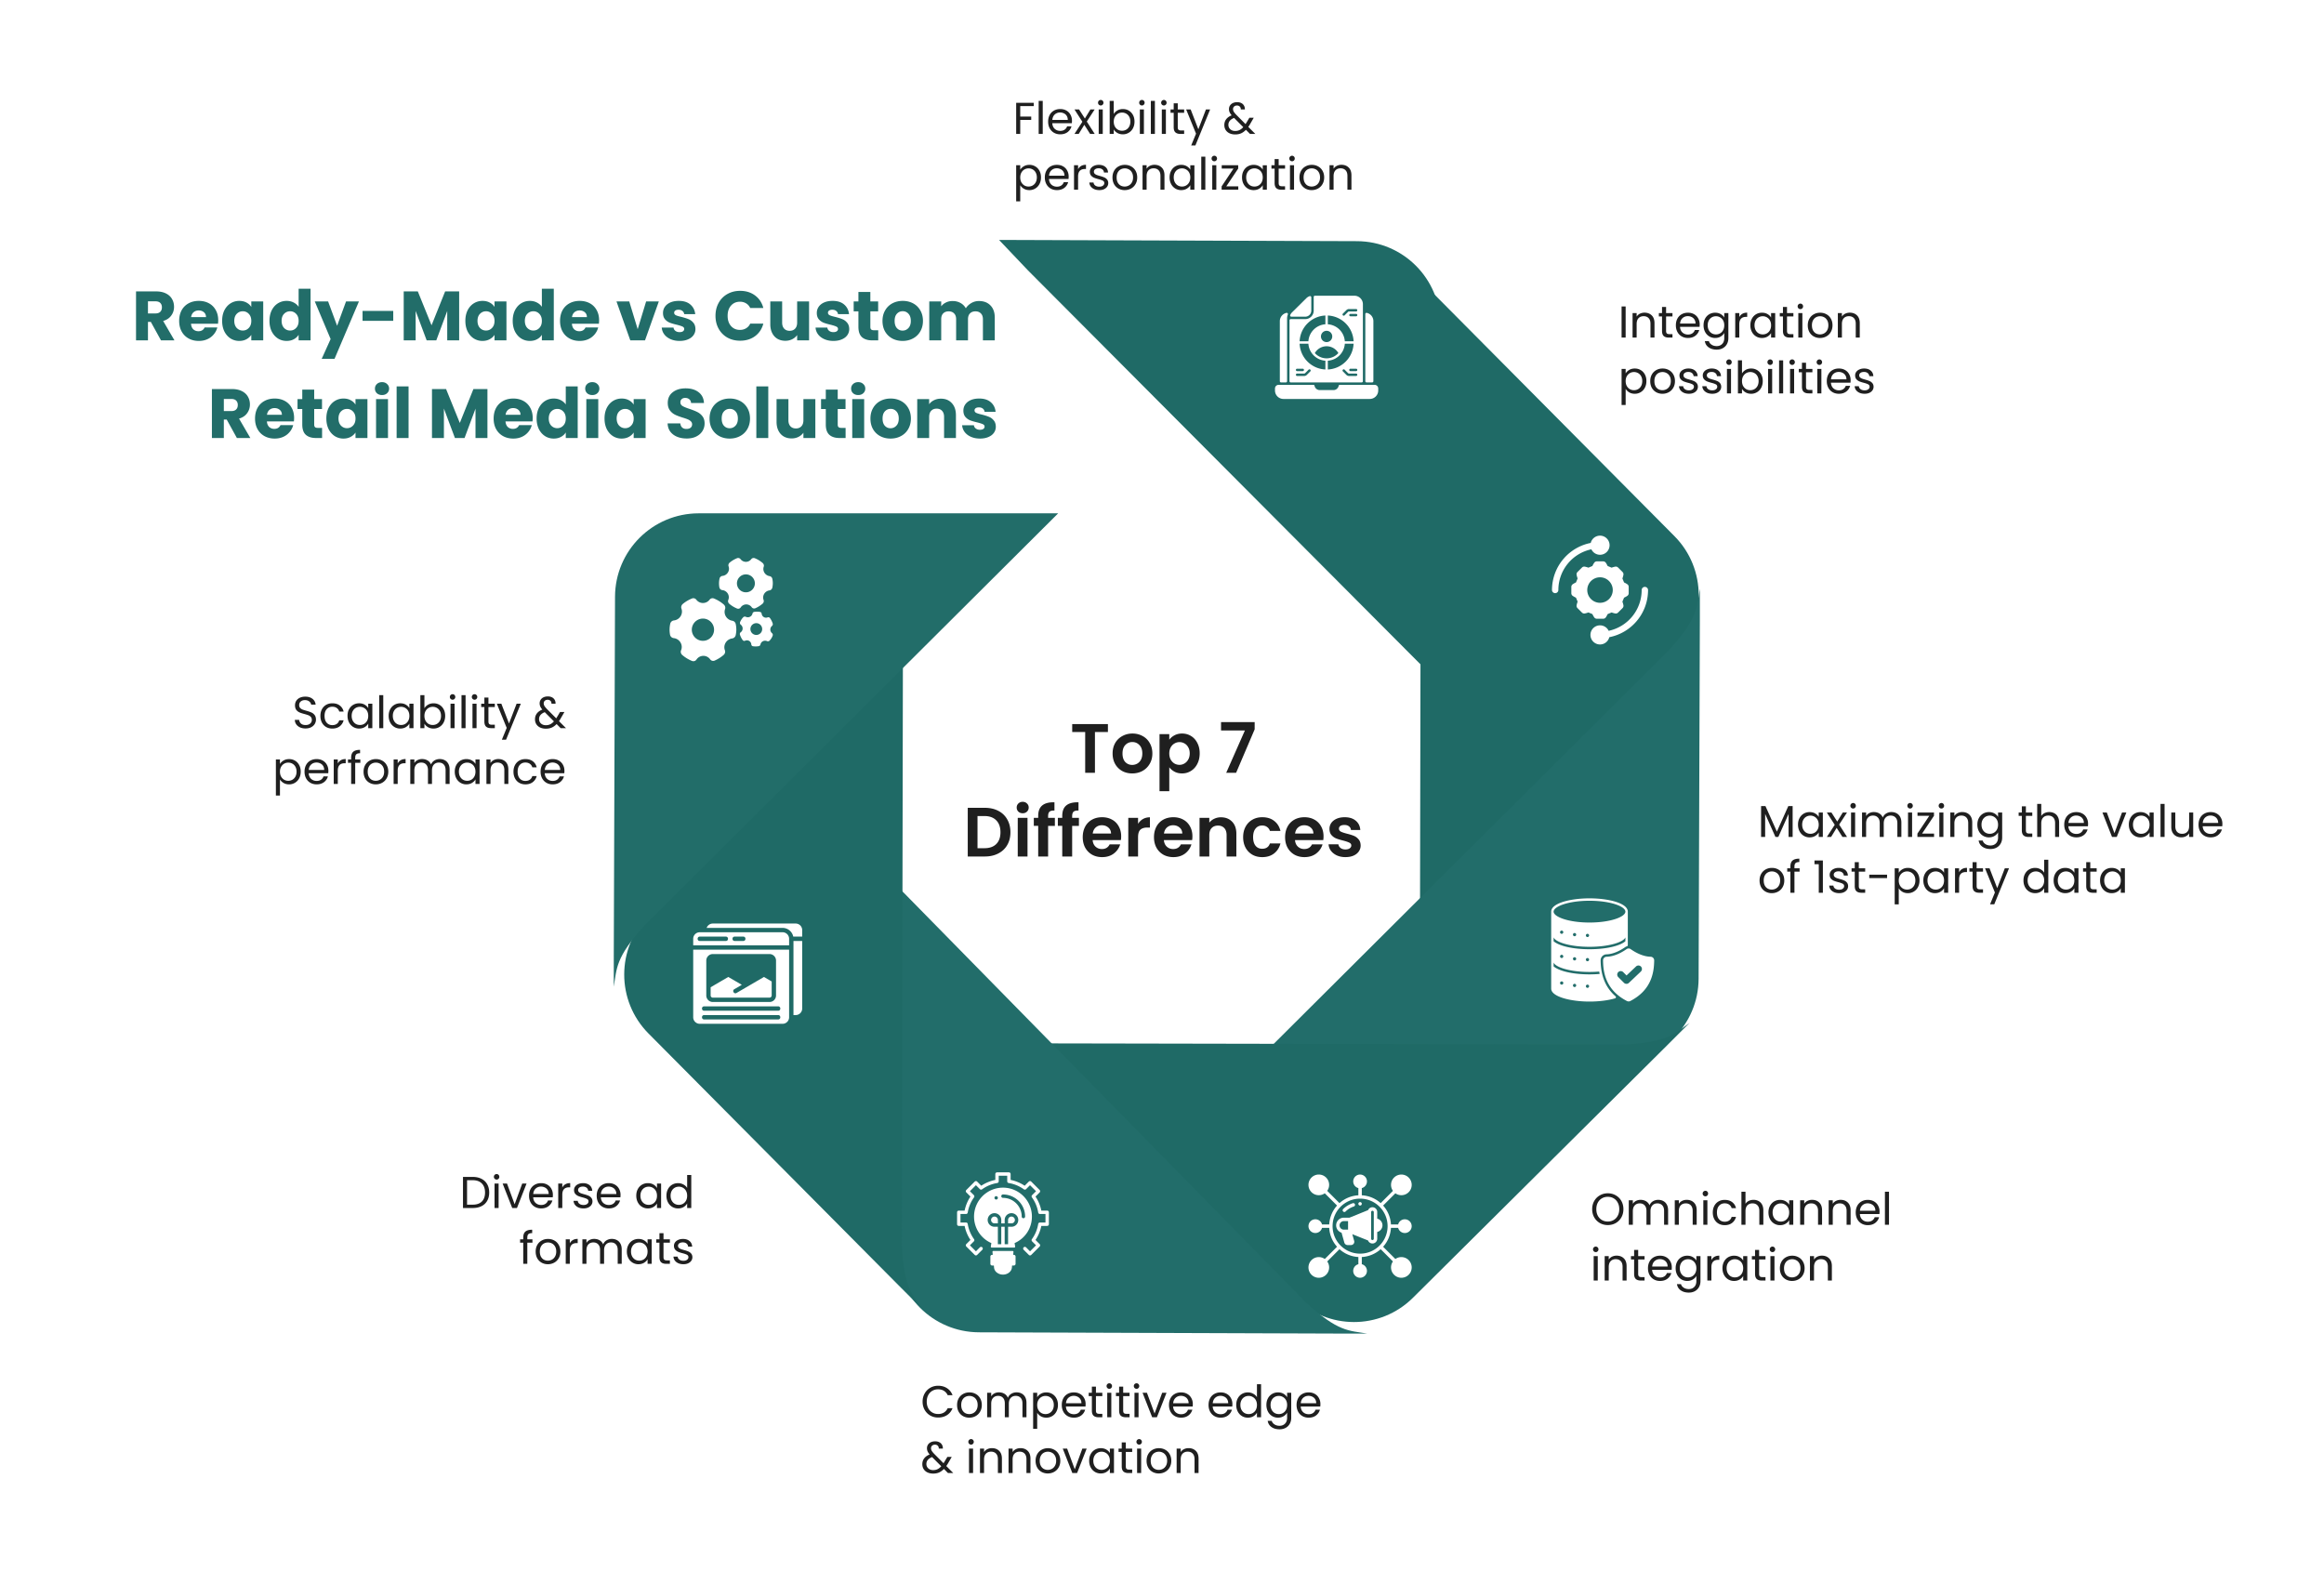 <svg xmlns="http://www.w3.org/2000/svg" width="833" height="563" fill="none"><rect width="833" height="563" fill="#fff" rx="20"/><path fill="#1F1F1F" d="M397.116 259.55v2.825h-4.65V277h-3.5v-14.625h-4.65v-2.825zm8.704 17.675q-2.001 0-3.6-.875a6.56 6.56 0 0 1-2.525-2.525q-.9-1.625-.9-3.75t.925-3.75a6.5 6.5 0 0 1 2.575-2.5q1.624-.9 3.625-.9t3.625.9a6.35 6.35 0 0 1 2.55 2.5q.95 1.625.95 3.75t-.975 3.75a6.65 6.65 0 0 1-2.6 2.525q-1.625.875-3.65.875m0-3.05a3.65 3.65 0 0 0 1.775-.45q.849-.475 1.35-1.4.5-.925.5-2.25 0-1.975-1.05-3.025-1.025-1.075-2.525-1.075t-2.525 1.075q-1 1.05-1 3.025t.975 3.05q1 1.05 2.5 1.05m13.292-9.025q.675-.95 1.85-1.575 1.2-.65 2.725-.65 1.776 0 3.2.875 1.45.875 2.275 2.5.85 1.6.85 3.725t-.85 3.775q-.825 1.625-2.275 2.525-1.425.9-3.2.9-1.524 0-2.7-.625-1.149-.625-1.875-1.575v8.575h-3.5v-20.45h3.5zm7.325 4.875q0-1.25-.525-2.15-.5-.925-1.35-1.4a3.54 3.54 0 0 0-1.8-.475 3.5 3.5 0 0 0-1.8.5q-.825.475-1.35 1.4-.5.925-.5 2.175t.5 2.175q.525.925 1.35 1.425a3.63 3.63 0 0 0 1.8.475q.975 0 1.8-.5a3.6 3.6 0 0 0 1.35-1.425q.525-.925.525-2.2m23.276-8.6L443.063 277h-3.55l6.7-15.175h-8.55v-3h12.05zm-96.739 28.125q2.75 0 4.825 1.075 2.1 1.076 3.225 3.075 1.15 1.975 1.15 4.6t-1.15 4.6q-1.125 1.95-3.225 3.025-2.074 1.075-4.825 1.075h-6.1v-17.45zm-.125 14.475q2.75 0 4.25-1.5t1.5-4.225-1.5-4.25q-1.5-1.55-4.25-1.55h-2.475v11.525zm13.72-12.525q-.924 0-1.55-.575-.6-.6-.6-1.475t.6-1.45q.626-.6 1.55-.6.925 0 1.525.6.625.575.625 1.45t-.625 1.475q-.6.575-1.525.575m1.725 1.65V307h-3.5v-13.85zm9.808 2.875h-2.425V307h-3.55v-10.975h-1.575v-2.875h1.575v-.7q0-2.55 1.45-3.75t4.375-1.125v2.95q-1.274-.025-1.775.425t-.5 1.625v.575h2.425zm8.619 0h-2.425V307h-3.55v-10.975h-1.575v-2.875h1.575v-.7q0-2.55 1.45-3.75t4.375-1.125v2.95q-1.275-.025-1.775.425t-.5 1.625v.575h2.425zm15.143 3.75q0 .75-.1 1.35h-10.125q.125 1.5 1.05 2.35.924.85 2.275.85 1.95 0 2.775-1.675h3.775q-.6 2-2.3 3.3-1.7 1.275-4.175 1.275-2.001 0-3.6-.875a6.44 6.44 0 0 1-2.475-2.525q-.875-1.625-.875-3.75 0-2.15.875-3.775a6.1 6.1 0 0 1 2.45-2.5q1.575-.875 3.625-.875 1.974 0 3.525.85a5.87 5.87 0 0 1 2.425 2.425q.875 1.55.875 3.575m-3.625-1q-.025-1.35-.975-2.15-.951-.825-2.325-.825-1.3 0-2.2.8-.876.775-1.075 2.175zm9.679-3.475a4.97 4.97 0 0 1 1.75-1.725q1.1-.625 2.5-.625v3.675h-.925q-1.65 0-2.5.775-.825.775-.825 2.7v6.9h-3.5v-13.85h3.5zm19.483 4.475q0 .75-.1 1.35h-10.125q.125 1.5 1.05 2.35.924.85 2.275.85 1.95 0 2.775-1.675h3.775q-.6 2-2.3 3.3-1.7 1.275-4.175 1.275-2.001 0-3.6-.875a6.44 6.44 0 0 1-2.475-2.525q-.875-1.625-.875-3.75 0-2.15.875-3.775a6.1 6.1 0 0 1 2.45-2.5q1.575-.875 3.625-.875 1.974 0 3.525.85a5.87 5.87 0 0 1 2.425 2.425q.875 1.55.875 3.575m-3.625-1q-.025-1.35-.975-2.15-.951-.825-2.325-.825-1.3 0-2.2.8-.876.775-1.075 2.175zm13.854-5.825q2.475 0 4 1.575 1.525 1.55 1.525 4.35V307h-3.5v-7.65q0-1.65-.825-2.525-.825-.9-2.25-.9-1.45 0-2.3.9-.825.875-.825 2.525V307h-3.5v-13.85h3.5v1.725a4.75 4.75 0 0 1 1.775-1.4 5.5 5.5 0 0 1 2.4-.525m7.954 7.125q0-2.15.875-3.75.874-1.625 2.425-2.5 1.55-.9 3.55-.9 2.574 0 4.25 1.3 1.7 1.275 2.275 3.6h-3.775q-.3-.9-1.025-1.4-.7-.525-1.75-.525-1.5 0-2.375 1.1-.876 1.076-.875 3.075 0 1.975.875 3.075.875 1.075 2.375 1.075 2.124 0 2.775-1.9h3.775q-.576 2.25-2.275 3.575-1.7 1.325-4.25 1.325-2 0-3.55-.875a6.35 6.35 0 0 1-2.425-2.5q-.876-1.625-.875-3.775m28.814-.3q0 .75-.1 1.35h-10.125q.125 1.5 1.05 2.35t2.275.85q1.95 0 2.775-1.675h3.775q-.6 2-2.3 3.3-1.7 1.275-4.175 1.275-2 0-3.6-.875a6.44 6.44 0 0 1-2.475-2.525q-.875-1.625-.875-3.75 0-2.15.875-3.775a6.1 6.1 0 0 1 2.45-2.5q1.575-.875 3.625-.875 1.976 0 3.525.85a5.87 5.87 0 0 1 2.425 2.425q.875 1.55.875 3.575m-3.625-1q-.025-1.35-.975-2.15-.95-.825-2.325-.825-1.3 0-2.2.8-.875.775-1.075 2.175zm11.48 8.45q-1.7 0-3.05-.6-1.35-.625-2.15-1.675a4.26 4.26 0 0 1-.85-2.325h3.525q.1.8.775 1.325.699.525 1.725.525 1 0 1.55-.4.575-.4.575-1.025 0-.675-.7-1-.675-.35-2.175-.75-1.551-.375-2.55-.775a4.5 4.5 0 0 1-1.7-1.225q-.7-.825-.7-2.225 0-1.15.65-2.1.675-.95 1.9-1.5 1.25-.55 2.925-.55 2.474 0 3.95 1.25 1.475 1.225 1.625 3.325h-3.35q-.075-.825-.7-1.3-.6-.5-1.625-.5-.95 0-1.475.35-.5.35-.5.975 0 .7.7 1.075.699.35 2.175.725 1.5.375 2.475.775t1.675 1.25q.725.825.75 2.2 0 1.2-.675 2.15-.65.95-1.9 1.5-1.225.525-2.875.525"/><path fill="#226D69" d="m57.709 122-3.65-6.625h-1.025V122h-4.275v-17.55h7.175q2.075 0 3.525.725 1.475.725 2.2 2 .725 1.25.725 2.8 0 1.75-1 3.125-.975 1.375-2.9 1.95l4.05 6.95zm-4.675-9.65h2.65q1.175 0 1.75-.575.6-.575.6-1.625 0-1-.6-1.575-.575-.575-1.75-.575h-2.65zm25.184 2.45q0 .6-.075 1.25h-9.675q.099 1.3.825 2 .75.675 1.825.675 1.6 0 2.225-1.35h4.55a6.16 6.16 0 0 1-1.275 2.475 6.2 6.2 0 0 1-2.275 1.725q-1.375.625-3.075.625-2.05 0-3.65-.875a6.22 6.22 0 0 1-2.5-2.5q-.9-1.625-.9-3.8t.875-3.8a6.22 6.22 0 0 1 2.5-2.5q1.599-.875 3.675-.875 2.025 0 3.6.85a6.03 6.03 0 0 1 2.45 2.425q.9 1.575.9 3.675m-4.375-1.125q0-1.1-.75-1.75t-1.875-.65q-1.075 0-1.825.625-.726.625-.9 1.775zm5.78 1.325q0-2.15.8-3.775.825-1.625 2.225-2.5t3.125-.875q1.475 0 2.575.6 1.125.6 1.725 1.575v-1.975h4.275V122h-4.275v-1.975q-.625.975-1.75 1.575-1.1.6-2.575.6a5.74 5.74 0 0 1-3.1-.875q-1.4-.9-2.225-2.525-.8-1.65-.8-3.8m10.45.025q0-1.6-.9-2.525a2.84 2.84 0 0 0-2.15-.925q-1.275 0-2.175.925-.875.9-.875 2.5t.875 2.55q.9.925 2.175.925t2.15-.925q.9-.925.9-2.525M96.59 115q0-2.15.8-3.775.825-1.625 2.225-2.5t3.125-.875q1.375 0 2.5.575 1.149.575 1.8 1.55V103.5h4.275V122h-4.275v-2q-.6 1-1.725 1.6-1.1.6-2.575.6-1.725 0-3.125-.875-1.4-.9-2.225-2.525-.8-1.65-.8-3.8m10.45.025q0-1.6-.9-2.525a2.84 2.84 0 0 0-2.15-.925q-1.275 0-2.175.925-.876.9-.875 2.5 0 1.6.875 2.55.9.925 2.175.925t2.15-.925q.9-.925.9-2.525m21.617-6.975-8.75 20.575h-4.6l3.2-7.1-5.675-13.475h4.775l3.225 8.725 3.2-8.725zm12.296 3.4V115h-11v-3.55zm23.627-7V122h-4.275v-10.525L156.381 122h-3.45l-3.95-10.55V122h-4.275v-17.55h5.05l4.925 12.15 4.875-12.15zm2.224 10.55q0-2.15.8-3.775.825-1.625 2.225-2.5t3.125-.875q1.476 0 2.575.6 1.125.6 1.725 1.575v-1.975h4.275V122h-4.275v-1.975q-.624.975-1.75 1.575-1.1.6-2.575.6a5.74 5.74 0 0 1-3.1-.875q-1.4-.9-2.225-2.525-.8-1.65-.8-3.8m10.45.025q0-1.6-.9-2.525a2.84 2.84 0 0 0-2.15-.925q-1.275 0-2.175.925-.875.9-.875 2.5t.875 2.55q.9.925 2.175.925t2.15-.925q.9-.925.9-2.525m6.518-.025q0-2.15.8-3.775.825-1.625 2.225-2.5t3.125-.875q1.375 0 2.5.575 1.15.575 1.8 1.55V103.5h4.275V122h-4.275v-2q-.6 1-1.725 1.6-1.1.6-2.575.6-1.725 0-3.125-.875-1.4-.9-2.225-2.525-.8-1.65-.8-3.8m10.45.025q0-1.6-.9-2.525a2.84 2.84 0 0 0-2.15-.925q-1.275 0-2.175.925-.875.9-.875 2.5t.875 2.55q.9.925 2.175.925t2.15-.925q.9-.925.9-2.525m20.518-.225q0 .6-.075 1.25h-9.675q.1 1.3.825 2 .75.675 1.825.675 1.6 0 2.225-1.35h4.55a6.15 6.15 0 0 1-1.275 2.475 6.2 6.2 0 0 1-2.275 1.725q-1.376.625-3.075.625-2.05 0-3.65-.875a6.2 6.2 0 0 1-2.5-2.5q-.9-1.625-.9-3.8t.875-3.8a6.2 6.2 0 0 1 2.5-2.5q1.6-.875 3.675-.875 2.025 0 3.6.85a6 6 0 0 1 2.45 2.425q.9 1.575.9 3.675m-4.375-1.125q0-1.1-.75-1.75t-1.875-.65q-1.075 0-1.825.625-.724.625-.9 1.775zM228.569 118l3.025-9.95h4.55l-4.95 13.95h-5.275l-4.95-13.95h4.575zm15.05 4.2q-1.825 0-3.25-.625t-2.25-1.7a4.56 4.56 0 0 1-.925-2.45h4.225q.075.725.675 1.175t1.475.45q.8 0 1.225-.3.45-.326.45-.825 0-.6-.625-.875-.626-.3-2.025-.65-1.5-.35-2.5-.725a4.5 4.5 0 0 1-1.725-1.225q-.726-.85-.725-2.275 0-1.2.65-2.175.675-1 1.95-1.575 1.299-.575 3.075-.575 2.625 0 4.125 1.3 1.524 1.3 1.75 3.45h-3.95a1.69 1.69 0 0 0-.65-1.15q-.525-.425-1.4-.425-.75 0-1.15.3a.89.89 0 0 0-.4.775q0 .6.625.9.65.3 2 .6 1.55.4 2.525.8.975.375 1.7 1.25.75.85.775 2.3 0 1.225-.7 2.2-.676.95-1.975 1.5-1.275.55-2.975.55m12.838-9q0-2.6 1.125-4.625a7.96 7.96 0 0 1 3.125-3.175q2.025-1.15 4.575-1.15 3.125 0 5.35 1.65t2.975 4.5h-4.7q-.525-1.1-1.5-1.675-.95-.575-2.175-.575-1.975 0-3.2 1.375t-1.225 3.675 1.225 3.675 3.2 1.375q1.226 0 2.175-.575.975-.575 1.5-1.675h4.7q-.75 2.85-2.975 4.5-2.225 1.625-5.35 1.625-2.55 0-4.575-1.125a8.2 8.2 0 0 1-3.125-3.175q-1.125-2.025-1.125-4.625M290 108.05V122h-4.275v-1.9q-.65.926-1.775 1.5-1.1.55-2.45.55-1.6 0-2.825-.7-1.225-.725-1.9-2.075t-.675-3.175v-8.15h4.25v7.575q0 1.4.725 2.175.724.775 1.95.775 1.25 0 1.975-.775.725-.776.725-2.175v-7.575zm8.746 14.15q-1.825 0-3.25-.625t-2.25-1.7a4.56 4.56 0 0 1-.925-2.45h4.225q.075.725.675 1.175t1.475.45q.8 0 1.225-.3.45-.326.45-.825 0-.6-.625-.875-.625-.3-2.025-.65-1.5-.35-2.5-.725a4.5 4.5 0 0 1-1.725-1.225q-.726-.85-.725-2.275 0-1.2.65-2.175.675-1 1.95-1.575 1.299-.575 3.075-.575 2.625 0 4.125 1.3 1.525 1.3 1.75 3.45h-3.95a1.69 1.69 0 0 0-.65-1.15q-.525-.425-1.4-.425-.75 0-1.15.3a.89.89 0 0 0-.4.775q0 .6.625.9.65.3 2 .6 1.55.4 2.525.8.974.375 1.7 1.25.75.85.775 2.3 0 1.225-.7 2.2-.675.95-1.975 1.5-1.275.55-2.975.55m16.04-3.825V122h-2.175q-2.325 0-3.625-1.125-1.3-1.15-1.3-3.725v-5.55h-1.7v-3.55h1.7v-3.4h4.275v3.4h2.8v3.55h-2.8v5.6q0 .625.3.9t1 .275zm8.731 3.825q-2.05 0-3.7-.875a6.5 6.5 0 0 1-2.575-2.5q-.924-1.625-.925-3.8 0-2.15.95-3.775a6.43 6.43 0 0 1 2.6-2.525q1.65-.875 3.7-.875t3.7.875a6.4 6.4 0 0 1 2.6 2.525q.95 1.625.95 3.775t-.975 3.8a6.43 6.43 0 0 1-2.625 2.5q-1.65.875-3.7.875m0-3.7q1.226 0 2.075-.9.875-.9.875-2.575t-.85-2.575q-.825-.9-2.05-.9-1.25 0-2.075.9-.825.875-.825 2.575 0 1.675.8 2.575.825.9 2.05.9m27.368-10.6q2.6 0 4.125 1.575 1.55 1.575 1.55 4.375V122h-4.25v-7.575q0-1.35-.725-2.075-.7-.75-1.95-.75t-1.975.75q-.7.725-.7 2.075V122h-4.25v-7.575q0-1.35-.725-2.075-.7-.75-1.95-.75t-1.975.75q-.7.725-.7 2.075V122h-4.275v-13.95h4.275v1.75q.65-.875 1.7-1.375 1.05-.525 2.375-.525 1.575 0 2.8.675a4.82 4.82 0 0 1 1.95 1.925q.725-1.15 1.975-1.875a5.34 5.34 0 0 1 2.725-.725M84.906 157l-3.65-6.625h-1.025V157h-4.275v-17.55h7.175q2.076 0 3.525.725 1.476.725 2.2 2 .725 1.25.725 2.8 0 1.75-1 3.125-.975 1.376-2.9 1.95l4.05 6.95zm-4.675-9.65h2.65q1.176 0 1.75-.575.6-.575.6-1.625 0-1-.6-1.575-.574-.575-1.75-.575h-2.65zm25.184 2.45q0 .6-.075 1.25h-9.675q.099 1.3.825 2 .75.675 1.825.675 1.6 0 2.225-1.35h4.55a6.15 6.15 0 0 1-1.275 2.475 6.2 6.2 0 0 1-2.275 1.725q-1.376.625-3.075.625-2.05 0-3.65-.875a6.22 6.22 0 0 1-2.5-2.5q-.9-1.625-.9-3.8t.875-3.8a6.22 6.22 0 0 1 2.5-2.5q1.599-.875 3.675-.875 2.025 0 3.6.85a6 6 0 0 1 2.45 2.425q.9 1.575.9 3.675m-4.375-1.125q0-1.1-.75-1.75t-1.875-.65q-1.075 0-1.825.625-.726.625-.9 1.775zm14.405 4.7V157h-2.175q-2.325 0-3.625-1.125-1.3-1.15-1.3-3.725v-5.55h-1.7v-3.55h1.7v-3.4h4.275v3.4h2.8v3.55h-2.8v5.6q0 .625.3.9t1 .275zm1.531-3.375q0-2.15.8-3.775.825-1.625 2.225-2.5t3.125-.875q1.476 0 2.575.6 1.125.6 1.725 1.575v-1.975h4.275V157h-4.275v-1.975q-.624.975-1.75 1.575-1.1.6-2.575.6a5.74 5.74 0 0 1-3.1-.875q-1.4-.9-2.225-2.525-.8-1.65-.8-3.8m10.45.025q0-1.6-.9-2.525a2.84 2.84 0 0 0-2.15-.925q-1.275 0-2.175.925-.875.9-.875 2.5t.875 2.55q.9.925 2.175.925t2.15-.925q.9-.925.9-2.525m9.518-8.425q-1.125 0-1.85-.65-.7-.675-.7-1.65 0-1 .7-1.65.725-.675 1.85-.675 1.1 0 1.8.675.725.65.725 1.65 0 .975-.725 1.65-.7.65-1.8.65m2.125 1.45V157h-4.275v-13.95zm7.373-4.55V157h-4.275v-18.5zm28.271.95V157h-4.275v-10.525L166.513 157h-3.45l-3.95-10.55V157h-4.275v-17.55h5.05l4.925 12.15 4.875-12.15zm16.224 10.35q0 .6-.075 1.25h-9.675q.1 1.3.825 2 .75.675 1.825.675 1.6 0 2.225-1.35h4.55a6.15 6.15 0 0 1-1.275 2.475 6.2 6.2 0 0 1-2.275 1.725q-1.374.625-3.075.625-2.05 0-3.65-.875a6.23 6.23 0 0 1-2.5-2.5q-.9-1.625-.9-3.8t.875-3.8a6.23 6.23 0 0 1 2.5-2.5q1.6-.875 3.675-.875 2.025 0 3.6.85a6 6 0 0 1 2.45 2.425q.9 1.575.9 3.675m-4.375-1.125q0-1.1-.75-1.75t-1.875-.65q-1.075 0-1.825.625-.724.625-.9 1.775zm5.781 1.325q0-2.15.8-3.775.825-1.625 2.225-2.5t3.125-.875q1.375 0 2.5.575 1.149.575 1.8 1.55V138.5h4.275V157h-4.275v-2q-.6 1-1.725 1.6-1.1.6-2.575.6-1.725 0-3.125-.875-1.4-.9-2.225-2.525-.8-1.65-.8-3.8m10.45.025q0-1.6-.9-2.525a2.84 2.84 0 0 0-2.15-.925q-1.275 0-2.175.925-.875.9-.875 2.5t.875 2.55q.9.925 2.175.925t2.15-.925q.9-.925.9-2.525m9.517-8.425q-1.125 0-1.85-.65-.7-.675-.7-1.65 0-1 .7-1.65.726-.675 1.85-.675 1.101 0 1.8.675.725.65.725 1.65 0 .975-.725 1.65-.699.65-1.8.65m2.125 1.45V157h-4.275v-13.95zm2.248 6.95q0-2.15.8-3.775.825-1.625 2.225-2.5t3.125-.875q1.476 0 2.575.6 1.125.6 1.725 1.575v-1.975h4.275V157h-4.275v-1.975q-.625.975-1.75 1.575-1.1.6-2.575.6a5.74 5.74 0 0 1-3.1-.875q-1.4-.9-2.225-2.525-.8-1.65-.8-3.8m10.45.025q0-1.6-.9-2.525a2.84 2.84 0 0 0-2.15-.925q-1.275 0-2.175.925-.875.9-.875 2.5t.875 2.55q.9.925 2.175.925t2.15-.925q.9-.925.9-2.525m19.016 7.15q-1.924 0-3.45-.625-1.525-.625-2.45-1.85-.9-1.225-.95-2.95h4.55q.1.975.675 1.5.575.5 1.5.5.95 0 1.5-.425.55-.45.55-1.225 0-.65-.45-1.075a3.3 3.3 0 0 0-1.075-.7q-.626-.275-1.8-.625-1.7-.525-2.775-1.05a5.1 5.1 0 0 1-1.85-1.55q-.775-1.025-.775-2.675 0-2.45 1.775-3.825 1.775-1.4 4.625-1.4 2.9 0 4.675 1.4 1.775 1.375 1.9 3.85h-4.625q-.05-.85-.625-1.325-.575-.5-1.475-.5-.775 0-1.25.425-.475.4-.475 1.175 0 .85.8 1.325t2.5 1.025q1.7.575 2.75 1.1 1.075.525 1.85 1.525t.775 2.575q0 1.5-.775 2.725-.75 1.226-2.2 1.95-1.45.725-3.425.725m15.381.025q-2.05 0-3.7-.875a6.5 6.5 0 0 1-2.575-2.5q-.925-1.625-.925-3.8 0-2.15.95-3.775a6.4 6.4 0 0 1 2.6-2.525q1.65-.875 3.7-.875t3.7.875a6.4 6.4 0 0 1 2.6 2.525q.95 1.625.95 3.775t-.975 3.8a6.43 6.43 0 0 1-2.625 2.5q-1.65.875-3.7.875m0-3.7q1.225 0 2.075-.9.875-.9.875-2.575t-.85-2.575q-.825-.9-2.05-.9-1.25 0-2.075.9-.825.875-.825 2.575 0 1.675.8 2.575.825.9 2.05.9m13.843-15V157h-4.275v-18.5zm16.873 4.55V157h-4.275v-1.9q-.65.925-1.775 1.5-1.1.55-2.45.55-1.6 0-2.825-.7-1.225-.725-1.9-2.075t-.675-3.175v-8.15h4.25v7.575q0 1.4.725 2.175t1.95.775q1.25 0 1.975-.775t.725-2.175v-7.575zm10.846 10.325V157h-2.175q-2.325 0-3.625-1.125-1.3-1.15-1.3-3.725v-5.55h-1.7v-3.55h1.7v-3.4h4.275v3.4h2.8v3.55h-2.8v5.6q0 .625.3.9t1 .275zm4.531-11.775q-1.125 0-1.85-.65-.7-.675-.7-1.65 0-1 .7-1.65.725-.675 1.85-.675 1.1 0 1.8.675.725.65.725 1.65 0 .975-.725 1.65-.7.65-1.8.65m2.125 1.45V157h-4.275v-13.95zm9.448 14.15q-2.05 0-3.7-.875a6.5 6.5 0 0 1-2.575-2.5q-.925-1.625-.925-3.8 0-2.15.95-3.775a6.4 6.4 0 0 1 2.6-2.525q1.65-.875 3.7-.875t3.7.875a6.4 6.4 0 0 1 2.6 2.525q.95 1.625.95 3.775t-.975 3.8a6.43 6.43 0 0 1-2.625 2.5q-1.65.875-3.7.875m0-3.7q1.225 0 2.075-.9.875-.9.875-2.575t-.85-2.575q-.825-.9-2.05-.9-1.25 0-2.075.9-.825.875-.825 2.575 0 1.675.8 2.575.825.9 2.05.9m18.068-10.6q2.45 0 3.9 1.6 1.475 1.575 1.475 4.35V157h-4.25v-7.575q0-1.4-.725-2.175-.724-.775-1.95-.775t-1.95.775q-.725.775-.725 2.175V157h-4.275v-13.95h4.275v1.85q.65-.925 1.75-1.45 1.1-.55 2.475-.55m14.021 14.3q-1.825 0-3.25-.625t-2.25-1.7a4.56 4.56 0 0 1-.925-2.45h4.225q.075.725.675 1.175t1.475.45q.8 0 1.225-.3.45-.326.45-.825 0-.6-.625-.875-.625-.3-2.025-.65-1.5-.35-2.5-.725a4.5 4.5 0 0 1-1.725-1.225q-.725-.85-.725-2.275 0-1.2.65-2.175.675-1 1.95-1.575 1.299-.575 3.075-.575 2.625 0 4.125 1.3 1.525 1.3 1.75 3.45h-3.95a1.69 1.69 0 0 0-.65-1.15q-.525-.425-1.4-.425-.75 0-1.15.3a.89.89 0 0 0-.4.775q0 .6.625.9.65.3 2 .6 1.55.4 2.525.8.974.375 1.7 1.25.75.85.775 2.3 0 1.225-.7 2.2-.675.95-1.975 1.5-1.275.55-2.975.55"/><path fill="#1F1F1F" d="M370.536 36.848v1.184h-4.848v3.76h3.936v1.184h-3.936V48h-1.456V36.848zm3.215-.688V48h-1.456V36.16zm10.481 7.12q0 .415-.048.88h-7.008q.08 1.296.88 2.032.816.72 1.968.72.944 0 1.568-.432.64-.448.896-1.184h1.568a3.8 3.8 0 0 1-1.408 2.064q-1.056.784-2.624.784-1.248 0-2.24-.56A4 4 0 0 1 376.248 46q-.56-1.04-.56-2.4t.544-2.384a3.8 3.8 0 0 1 1.52-1.568q.992-.56 2.272-.56 1.248 0 2.208.544t1.472 1.504q.528.944.528 2.144m-1.504-.304q0-.833-.368-1.424a2.3 2.3 0 0 0-1.008-.912 3 3 0 0 0-1.392-.32q-1.104 0-1.888.704-.768.704-.88 1.952zM390.73 48l-2.08-3.264-2 3.264h-1.52l2.832-4.352-2.832-4.416h1.648l2.08 3.248 1.984-3.248h1.52l-2.816 4.336L392.378 48zm3.832-10.192a.96.96 0 0 1-.704-.288.96.96 0 0 1-.288-.704q0-.416.288-.704a.96.96 0 0 1 .704-.288q.4 0 .672.288a.96.96 0 0 1 .288.704.96.96 0 0 1-.288.704.89.89 0 0 1-.672.288m.704 1.424V48h-1.456v-8.768zm3.938 1.632q.447-.785 1.312-1.28.864-.495 1.968-.496 1.183 0 2.128.56a3.96 3.96 0 0 1 1.488 1.584q.543 1.008.544 2.352 0 1.328-.544 2.368a4.01 4.01 0 0 1-3.616 2.192q-1.136 0-2-.496-.849-.495-1.28-1.264V48h-1.456V36.16h1.456zm5.952 2.72q0-.992-.4-1.728a2.76 2.76 0 0 0-1.088-1.12 2.95 2.95 0 0 0-1.488-.384q-.801 0-1.488.4-.672.384-1.088 1.136-.4.735-.4 1.712 0 .992.4 1.744.416.736 1.088 1.136a3 3 0 0 0 1.488.384q.816 0 1.488-.384a2.87 2.87 0 0 0 1.088-1.136q.4-.752.4-1.76m4.156-5.776a.96.96 0 0 1-.704-.288.96.96 0 0 1-.288-.704q0-.416.288-.704a.96.96 0 0 1 .704-.288q.4 0 .672.288a.96.96 0 0 1 .288.704.96.96 0 0 1-.288.704.89.89 0 0 1-.672.288m.704 1.424V48h-1.456v-8.768zm3.938-3.072V48h-1.456V36.16zm3.233 1.648a.96.96 0 0 1-.704-.288.96.96 0 0 1-.288-.704q0-.416.288-.704a.96.96 0 0 1 .704-.288q.4 0 .672.288a.96.96 0 0 1 .288.704.96.96 0 0 1-.288.704.89.89 0 0 1-.672.288m.704 1.424V48h-1.456v-8.768zm4.258 1.2V45.6q0 .64.272.912.272.255.944.256h1.072V48h-1.312q-1.216 0-1.824-.56t-.608-1.84v-5.168h-1.136v-1.2h1.136v-2.208h1.456v2.208h2.288v1.2zm11.604-1.2-5.28 12.896h-1.504l1.728-4.224-3.536-8.672h1.616l2.752 7.104 2.72-7.104zM448.042 48l-1.456-1.472q-.816.848-1.744 1.264-.928.4-2.096.4-1.152 0-2.048-.416a3.25 3.25 0 0 1-1.376-1.184q-.48-.768-.48-1.792 0-1.168.656-2.048.672-.896 1.968-1.408-.512-.608-.736-1.12a2.8 2.8 0 0 1-.224-1.12q0-.704.352-1.264a2.45 2.45 0 0 1 1.04-.896q.672-.32 1.552-.32.864 0 1.504.336t.96.944q.32.592.288 1.328h-1.456q.016-.656-.368-1.024-.384-.384-.992-.384-.64 0-1.04.368-.384.352-.384.912 0 .48.256.928.272.449.896 1.104l3.328 3.344.288-.448 1.088-1.824h1.568l-1.312 2.272q-.272.48-.64 1.008L449.946 48zm-5.296-1.056q.864 0 1.552-.336.704-.336 1.328-1.04l-3.28-3.296q-2.048.785-2.048 2.48 0 .945.672 1.568.688.624 1.776.624m-77.058 13.904q.432-.751 1.28-1.248.864-.512 2-.512a4.06 4.06 0 0 1 2.112.56 3.9 3.9 0 0 1 1.504 1.584q.544 1.008.544 2.352 0 1.328-.544 2.368a4 4 0 0 1-1.504 1.616 3.97 3.97 0 0 1-2.112.576q-1.12 0-1.984-.496-.848-.512-1.296-1.264v5.776h-1.456V59.232h1.456zm5.952 2.736q0-.992-.4-1.728a2.75 2.75 0 0 0-1.088-1.12 2.95 2.95 0 0 0-1.488-.384q-.8 0-1.488.4-.672.384-1.088 1.136-.4.735-.4 1.712 0 .992.4 1.744.416.736 1.088 1.136.689.384 1.488.384.816 0 1.488-.384a2.86 2.86 0 0 0 1.088-1.136q.4-.752.4-1.76m11.405-.304q0 .415-.048.88h-7.008q.08 1.296.88 2.032.816.72 1.968.72.944 0 1.568-.432.64-.448.896-1.184h1.568a3.8 3.8 0 0 1-1.408 2.064q-1.056.784-2.624.784-1.248 0-2.24-.56A4 4 0 0 1 375.061 66q-.56-1.04-.56-2.4t.544-2.384a3.78 3.78 0 0 1 1.52-1.568q.991-.56 2.272-.56 1.248 0 2.208.544t1.472 1.504q.528.944.528 2.144m-1.504-.304q0-.833-.368-1.424a2.32 2.32 0 0 0-1.008-.912 3 3 0 0 0-1.392-.32q-1.105 0-1.888.704-.769.704-.88 1.952zm4.881-2.32a2.8 2.8 0 0 1 1.088-1.168q.72-.416 1.744-.416v1.504h-.384q-2.448 0-2.448 2.656V68h-1.456v-8.768h1.456zm7.617 7.488q-1.008 0-1.808-.336-.8-.353-1.264-.96a2.6 2.6 0 0 1-.512-1.424h1.504q.064.656.608 1.072.56.416 1.456.416.832 0 1.312-.368t.48-.928q0-.576-.512-.848-.512-.288-1.584-.56a13 13 0 0 1-1.6-.512 3.04 3.04 0 0 1-1.056-.784q-.432-.528-.432-1.376 0-.672.4-1.232t1.136-.88q.737-.336 1.68-.336 1.457 0 2.352.736t.96 2.016h-1.456a1.5 1.5 0 0 0-.56-1.104q-.497-.416-1.344-.416-.784 0-1.248.336t-.464.88q0 .432.272.72.288.271.704.448.432.16 1.184.368.944.255 1.536.512.592.24 1.008.736.432.496.448 1.296 0 .72-.4 1.296t-1.136.912q-.72.32-1.664.32m9.08 0a4.53 4.53 0 0 1-2.24-.56A4.07 4.07 0 0 1 399.311 66q-.56-1.04-.56-2.4 0-1.344.576-2.368a4 4 0 0 1 1.6-1.584q1.008-.56 2.256-.56t2.256.56q1.008.544 1.584 1.568.591 1.024.592 2.384 0 1.36-.608 2.4a4.13 4.13 0 0 1-1.616 1.584q-1.024.56-2.272.56m0-1.28q.783 0 1.472-.368a2.76 2.76 0 0 0 1.104-1.104q.432-.735.432-1.792t-.416-1.792-1.088-1.088a3 3 0 0 0-1.456-.368q-.8 0-1.472.368-.657.352-1.056 1.088-.4.736-.4 1.792 0 1.072.384 1.808.399.736 1.056 1.104.655.352 1.44.352m10.682-7.792q1.6 0 2.592.976.992.96.992 2.784V68h-1.44v-4.96q0-1.312-.656-2-.656-.705-1.792-.704-1.152 0-1.84.72-.672.72-.672 2.096V68h-1.456v-8.768h1.456v1.248a2.9 2.9 0 0 1 1.168-1.04 3.7 3.7 0 0 1 1.648-.368m5.418 4.512q0-1.344.544-2.352a3.96 3.96 0 0 1 1.488-1.584q.96-.56 2.128-.56 1.152 0 2 .496t1.264 1.248v-1.6h1.472V68h-1.472v-1.632q-.432.768-1.296 1.28-.847.495-1.984.496a4 4 0 0 1-2.112-.576 4.05 4.05 0 0 1-1.488-1.616q-.543-1.04-.544-2.368m7.424.016q0-.991-.4-1.728a2.75 2.75 0 0 0-1.088-1.12 2.85 2.85 0 0 0-1.488-.4q-.816 0-1.488.384-.672.385-1.072 1.12t-.4 1.728q0 1.008.4 1.76.4.736 1.072 1.136.672.384 1.488.384t1.488-.384a2.86 2.86 0 0 0 1.088-1.136q.4-.752.4-1.744m5.389-7.44V68h-1.456V56.16zm3.233 1.648a.96.96 0 0 1-.704-.288.96.96 0 0 1-.288-.704q0-.416.288-.704a.96.96 0 0 1 .704-.288q.4 0 .672.288a.96.96 0 0 1 .288.704.96.96 0 0 1-.288.704.89.89 0 0 1-.672.288m.704 1.424V68h-1.456v-8.768zm3.57 7.568h4.304V68h-5.968v-1.2l4.256-6.384h-4.224v-1.184h5.904v1.184zm5.649-3.216q0-1.344.544-2.352a3.96 3.96 0 0 1 1.488-1.584 4.14 4.14 0 0 1 2.128-.56q1.152 0 2 .496t1.264 1.248v-1.6h1.472V68h-1.472v-1.632q-.432.768-1.296 1.28-.848.495-1.984.496a3.97 3.97 0 0 1-2.112-.576 4.05 4.05 0 0 1-1.488-1.616q-.544-1.04-.544-2.368m7.424.016q0-.991-.4-1.728a2.75 2.75 0 0 0-1.088-1.12 2.85 2.85 0 0 0-1.488-.4q-.816 0-1.488.384-.672.385-1.072 1.12t-.4 1.728q0 1.008.4 1.76.4.736 1.072 1.136.672.384 1.488.384t1.488-.384a2.86 2.86 0 0 0 1.088-1.136q.4-.752.4-1.744m5.709-3.168V65.6q0 .64.272.912.272.255.943.256h1.073V68h-1.312q-1.216 0-1.824-.56t-.608-1.84v-5.168h-1.136v-1.2h1.136v-2.208h1.456v2.208h2.288v1.2zm4.804-2.624a.96.96 0 0 1-.704-.288.96.96 0 0 1-.288-.704q0-.416.288-.704a.96.96 0 0 1 .704-.288.9.9 0 0 1 .672.288.96.96 0 0 1 .288.704.96.96 0 0 1-.288.704.9.9 0 0 1-.672.288m.704 1.424V68h-1.456v-8.768zm6.305 8.912a4.54 4.54 0 0 1-2.24-.56A4.07 4.07 0 0 1 466.326 66q-.56-1.04-.56-2.4 0-1.344.576-2.368a4 4 0 0 1 1.6-1.584q1.008-.56 2.256-.56t2.256.56q1.008.544 1.584 1.568.592 1.024.592 2.384t-.608 2.4a4.1 4.1 0 0 1-1.616 1.584q-1.024.56-2.272.56m0-1.28q.784 0 1.472-.368a2.74 2.74 0 0 0 1.104-1.104q.432-.735.432-1.792t-.416-1.792-1.088-1.088a3 3 0 0 0-1.456-.368q-.8 0-1.472.368-.656.352-1.056 1.088t-.4 1.792q0 1.072.384 1.808.4.736 1.056 1.104.656.352 1.44.352m10.683-7.792q1.599 0 2.592.976.992.96.992 2.784V68h-1.44v-4.96q0-1.312-.656-2-.657-.705-1.792-.704-1.152 0-1.84.72-.672.72-.672 2.096V68h-1.456v-8.768h1.456v1.248a2.9 2.9 0 0 1 1.168-1.04 3.7 3.7 0 0 1 1.648-.368M582.688 109.848V121h-1.456v-11.152zm6.754 2.224q1.599 0 2.592.976.992.96.992 2.784V121h-1.44v-4.96q0-1.312-.656-2-.657-.704-1.792-.704-1.152 0-1.84.72-.672.72-.672 2.096V121h-1.456v-8.768h1.456v1.248a2.9 2.9 0 0 1 1.168-1.04 3.7 3.7 0 0 1 1.648-.368m7.738 1.36v5.168q0 .64.272.912.272.256.944.256h1.072V121h-1.312q-1.216 0-1.824-.56t-.608-1.84v-5.168h-1.136v-1.2h1.136v-2.208h1.456v2.208h2.288v1.2zm12.052 2.848q0 .416-.048.88h-7.008q.08 1.296.88 2.032.816.72 1.968.72.944 0 1.568-.432.64-.448.896-1.184h1.568a3.8 3.8 0 0 1-1.408 2.064q-1.056.784-2.624.784-1.248 0-2.24-.56a4 4 0 0 1-1.536-1.584q-.56-1.04-.56-2.4t.544-2.384a3.8 3.8 0 0 1 1.52-1.568q.992-.56 2.272-.56 1.248 0 2.208.544a3.7 3.7 0 0 1 1.472 1.504q.528.944.528 2.144m-1.504-.304q0-.832-.368-1.424a2.3 2.3 0 0 0-1.008-.912 3 3 0 0 0-1.392-.32q-1.104 0-1.888.704-.768.704-.88 1.952zm7.042-3.888q1.136 0 1.984.496.864.496 1.28 1.248v-1.6h1.472v8.96q0 1.2-.512 2.128a3.62 3.62 0 0 1-1.472 1.472q-.943.528-2.208.528-1.728 0-2.88-.816t-1.36-2.224h1.44q.24.8.992 1.28.752.496 1.808.496 1.2 0 1.952-.752.768-.751.768-2.112v-1.84q-.432.768-1.28 1.28t-1.984.512a4.06 4.06 0 0 1-2.128-.576 4.05 4.05 0 0 1-1.488-1.616q-.544-1.04-.544-2.368 0-1.344.544-2.352a3.95 3.95 0 0 1 1.488-1.584 4.15 4.15 0 0 1 2.128-.56m3.264 4.512q0-.992-.4-1.728a2.75 2.75 0 0 0-1.088-1.12 2.85 2.85 0 0 0-1.488-.4q-.816 0-1.488.384a2.8 2.8 0 0 0-1.072 1.12q-.4.736-.4 1.728 0 1.008.4 1.76.4.736 1.072 1.136.672.384 1.488.384t1.488-.384a2.86 2.86 0 0 0 1.088-1.136q.4-.752.4-1.744m5.388-2.944a2.8 2.8 0 0 1 1.088-1.168q.72-.416 1.744-.416v1.504h-.384q-2.448 0-2.448 2.656V121h-1.456v-8.768h1.456zm3.969 2.928q0-1.344.544-2.352a3.95 3.95 0 0 1 1.488-1.584 4.15 4.15 0 0 1 2.128-.56q1.152 0 2 .496t1.264 1.248v-1.6h1.472V121h-1.472v-1.632q-.432.768-1.296 1.28-.848.496-1.984.496a3.97 3.97 0 0 1-2.112-.576 4.05 4.05 0 0 1-1.488-1.616q-.544-1.04-.544-2.368m7.424.016q0-.992-.4-1.728a2.75 2.75 0 0 0-1.088-1.12 2.85 2.85 0 0 0-1.488-.4q-.816 0-1.488.384a2.8 2.8 0 0 0-1.072 1.12q-.4.736-.4 1.728 0 1.008.4 1.76.4.736 1.072 1.136.672.384 1.488.384t1.488-.384a2.86 2.86 0 0 0 1.088-1.136q.4-.752.4-1.744m5.709-3.168v5.168q0 .64.272.912.272.256.944.256h1.072V121H641.5q-1.216 0-1.824-.56t-.608-1.84v-5.168h-1.136v-1.2h1.136v-2.208h1.456v2.208h2.288v1.2zm4.804-2.624a.96.96 0 0 1-.704-.288.96.96 0 0 1-.288-.704q0-.416.288-.704a.96.96 0 0 1 .704-.288.9.9 0 0 1 .672.288.96.96 0 0 1 .288.704.96.96 0 0 1-.288.704.9.9 0 0 1-.672.288m.704 1.424V121h-1.456v-8.768zm6.305 8.912a4.54 4.54 0 0 1-2.24-.56 4.07 4.07 0 0 1-1.568-1.584q-.56-1.04-.56-2.4 0-1.344.576-2.368a4 4 0 0 1 1.6-1.584q1.008-.56 2.256-.56t2.256.56q1.008.544 1.584 1.568.592 1.024.592 2.384t-.608 2.4a4.1 4.1 0 0 1-1.616 1.584q-1.024.56-2.272.56m0-1.28q.785 0 1.472-.368a2.74 2.74 0 0 0 1.104-1.104q.432-.736.432-1.792t-.416-1.792-1.088-1.088a3 3 0 0 0-1.456-.368q-.8 0-1.472.368-.656.352-1.056 1.088t-.4 1.792q0 1.072.384 1.808.4.736 1.056 1.104.657.352 1.44.352m10.683-7.792q1.599 0 2.592.976.992.96.992 2.784V121h-1.44v-4.96q0-1.312-.656-2-.657-.704-1.792-.704-1.152 0-1.84.72-.672.72-.672 2.096V121h-1.456v-8.768h1.456v1.248a2.9 2.9 0 0 1 1.168-1.04 3.7 3.7 0 0 1 1.648-.368m-80.332 21.776q.432-.752 1.28-1.248.864-.512 2-.512 1.168 0 2.112.56.96.56 1.504 1.584.544 1.008.544 2.352 0 1.328-.544 2.368a4 4 0 0 1-1.504 1.616 3.97 3.97 0 0 1-2.112.576q-1.12 0-1.984-.496-.847-.512-1.296-1.264v5.776h-1.456v-12.928h1.456zm5.952 2.736q0-.991-.4-1.728a2.75 2.75 0 0 0-1.088-1.12 2.95 2.95 0 0 0-1.488-.384q-.8 0-1.488.4-.672.384-1.088 1.136-.4.736-.4 1.712 0 .992.4 1.744.416.736 1.088 1.136.688.384 1.488.384.816 0 1.488-.384a2.86 2.86 0 0 0 1.088-1.136q.4-.752.4-1.76m7.229 4.56a4.54 4.54 0 0 1-2.24-.56 4.06 4.06 0 0 1-1.568-1.584q-.56-1.04-.56-2.4 0-1.344.576-2.368a4 4 0 0 1 1.6-1.584q1.008-.56 2.256-.56t2.256.56q1.008.544 1.584 1.568.591 1.024.592 2.384 0 1.36-.608 2.4a4.1 4.1 0 0 1-1.616 1.584q-1.024.56-2.272.56m0-1.28q.783 0 1.472-.368a2.75 2.75 0 0 0 1.104-1.104q.432-.736.432-1.792t-.416-1.792q-.417-.736-1.088-1.088a3 3 0 0 0-1.456-.368q-.8 0-1.472.368-.657.352-1.056 1.088-.4.736-.4 1.792 0 1.072.384 1.808.399.737 1.056 1.104.655.352 1.44.352m9.514 1.28q-1.008 0-1.808-.336-.8-.353-1.264-.96a2.6 2.6 0 0 1-.512-1.424h1.504q.064.656.608 1.072.56.416 1.456.416.832 0 1.312-.368t.48-.928q0-.576-.512-.848-.511-.288-1.584-.56a13 13 0 0 1-1.6-.512 3.04 3.04 0 0 1-1.056-.784q-.432-.528-.432-1.376 0-.672.4-1.232t1.136-.88q.737-.336 1.68-.336 1.457 0 2.352.736.895.737.96 2.016h-1.456a1.5 1.5 0 0 0-.56-1.104q-.497-.416-1.344-.416-.784 0-1.248.336t-.464.88q0 .432.272.72.288.272.704.448.432.16 1.184.368.943.256 1.536.512.592.24 1.008.736.432.497.448 1.296 0 .72-.4 1.296t-1.136.912q-.72.32-1.664.32m8.359 0q-1.007 0-1.808-.336-.8-.353-1.264-.96a2.6 2.6 0 0 1-.512-1.424h1.504q.065.656.608 1.072.56.416 1.456.416.832 0 1.312-.368t.48-.928a.9.9 0 0 0-.512-.848q-.511-.288-1.584-.56a13 13 0 0 1-1.6-.512 3.04 3.04 0 0 1-1.056-.784q-.432-.528-.432-1.376 0-.672.4-1.232t1.136-.88q.737-.336 1.68-.336 1.457 0 2.352.736.897.737.96 2.016h-1.456q-.048-.689-.56-1.104-.495-.416-1.344-.416-.783 0-1.248.336t-.464.88q0 .432.272.72.288.272.704.448.432.16 1.184.368.945.256 1.536.512.592.24 1.008.736.433.497.448 1.296 0 .72-.4 1.296t-1.136.912q-.72.32-1.664.32m6.008-10.336a.96.96 0 0 1-.704-.288.96.96 0 0 1-.288-.704q0-.416.288-.704a.96.96 0 0 1 .704-.288.9.9 0 0 1 .672.288.96.96 0 0 1 .288.704.96.96 0 0 1-.288.704.9.9 0 0 1-.672.288m.704 1.424V141h-1.456v-8.768zm3.937 1.632q.448-.784 1.312-1.28t1.968-.496q1.184 0 2.128.56a3.95 3.95 0 0 1 1.488 1.584q.544 1.008.544 2.352 0 1.328-.544 2.368a4 4 0 0 1-1.504 1.616 3.97 3.97 0 0 1-2.112.576q-1.136 0-2-.496-.848-.496-1.28-1.264V141h-1.456v-11.84h1.456zm5.952 2.72q0-.991-.4-1.728a2.75 2.75 0 0 0-1.088-1.12 2.95 2.95 0 0 0-1.488-.384q-.8 0-1.488.4-.672.384-1.088 1.136-.4.736-.4 1.712 0 .992.4 1.744.416.736 1.088 1.136.688.384 1.488.384.816 0 1.488-.384a2.86 2.86 0 0 0 1.088-1.136q.4-.752.4-1.76m4.157-5.776a.96.96 0 0 1-.704-.288.96.96 0 0 1-.288-.704q0-.416.288-.704a.96.96 0 0 1 .704-.288.9.9 0 0 1 .672.288.96.96 0 0 1 .288.704.96.96 0 0 1-.288.704.9.9 0 0 1-.672.288m.704 1.424V141h-1.456v-8.768zm3.937-3.072V141h-1.456v-11.84zm3.234 1.648a.96.96 0 0 1-.704-.288.96.96 0 0 1-.288-.704q0-.416.288-.704a.96.96 0 0 1 .704-.288.9.9 0 0 1 .672.288.96.96 0 0 1 .288.704.96.96 0 0 1-.288.704.9.9 0 0 1-.672.288m.704 1.424V141h-1.456v-8.768zm4.257 1.2v5.168q0 .64.272.912.272.256.944.256h1.072V141h-1.312q-1.217 0-1.824-.56-.608-.56-.608-1.84v-5.168h-1.136v-1.2h1.136v-2.208h1.456v2.208h2.288v1.2zm4.804-2.624a.96.96 0 0 1-.704-.288.96.96 0 0 1-.288-.704q0-.416.288-.704a.96.96 0 0 1 .704-.288q.4 0 .672.288a.96.96 0 0 1 .288.704.96.96 0 0 1-.288.704.89.89 0 0 1-.672.288m.704 1.424V141h-1.456v-8.768zm10.482 4.048q0 .416-.048.88h-7.008q.08 1.296.88 2.032.816.72 1.968.72.944 0 1.568-.432.64-.448.896-1.184h1.568a3.8 3.8 0 0 1-1.408 2.064q-1.056.784-2.624.784-1.248 0-2.24-.56a4 4 0 0 1-1.536-1.584q-.56-1.04-.56-2.4t.544-2.384a3.78 3.78 0 0 1 1.52-1.568q.991-.56 2.272-.56 1.248 0 2.208.544t1.472 1.504q.528.944.528 2.144m-1.504-.304q0-.832-.368-1.424a2.33 2.33 0 0 0-1.008-.912 3 3 0 0 0-1.392-.32q-1.105 0-1.888.704-.769.704-.88 1.952zm6.53 5.168q-1.008 0-1.808-.336-.8-.353-1.264-.96a2.6 2.6 0 0 1-.512-1.424h1.504q.063.656.608 1.072.56.416 1.456.416.832 0 1.312-.368t.48-.928q0-.576-.512-.848-.513-.288-1.584-.56a13 13 0 0 1-1.6-.512 3 3 0 0 1-1.056-.784q-.432-.528-.432-1.376 0-.672.4-1.232t1.136-.88q.735-.336 1.68-.336 1.455 0 2.352.736.895.737.96 2.016h-1.456a1.5 1.5 0 0 0-.56-1.104q-.497-.416-1.344-.416-.784 0-1.248.336-.465.336-.464.88 0 .432.272.72.288.272.704.448.432.16 1.184.368.943.256 1.536.512.591.24 1.008.736.432.497.448 1.296 0 .72-.4 1.296t-1.136.912q-.72.32-1.664.32"/><path fill="#1F6A66" d="M486.384 86.444 358.093 86l10.4 10.947L516.28 245.282V116.444c0-16.528-13.368-29.943-29.896-30"/><g filter="url(#a)"><path fill="#1F6A66" d="m513.758 101.128 90.402 91.03c11.646 11.727 11.613 30.665-.074 42.352l-91.102 91.103.387-209.39c-.774-15.482-3.871-17.804-7.741-23.223z"/></g><g filter="url(#b)"><path fill="#226D6A" d="m613.282 222.495-.444 128.291c-.057 16.528-13.471 29.896-30 29.896H454l148.335-147.788c10.4-11.494 9.853-15.326 10.947-21.894z"/></g><g filter="url(#c)"><path fill="#1F6A66" d="m597.485 378.757-91.029 90.402c-11.728 11.646-30.666 11.613-42.353-.074L373 377.983l209.391.387c15.481-.774 17.804-3.871 23.222-7.741z"/></g><g filter="url(#d)"><path fill="#226D6A" d="m474.552 478-127.657-.448c-16.528-.058-29.895-13.473-29.895-30V317l147.194 149.935C475.642 477.447 479.458 476.893 486 478z"/></g><g filter="url(#e)"><path fill="#1F6A66" d="m318.855 461.485-90.401-91.029c-11.647-11.728-11.614-30.666.073-42.353L319.63 237l-.387 209.391c.774 15.481 3.87 17.804 7.74 23.222z"/></g><g filter="url(#f)"><path fill="#226D69" d="m220 338.189.444-128.291c.057-16.528 13.472-29.897 30-29.897h128.838L230.947 327.789c-10.4 11.495-9.852 15.326-10.947 21.895z"/></g><path fill="#1F1F1F" d="M642.544 288.928V300h-1.456v-8.256l-3.68 8.256h-1.024l-3.696-8.272V300h-1.456v-11.072h1.568l4.096 9.152 4.096-9.152zm1.925 6.656q0-1.344.544-2.352a3.95 3.95 0 0 1 1.488-1.584 4.15 4.15 0 0 1 2.128-.56q1.152 0 2 .496.849.497 1.264 1.248v-1.6h1.472V300h-1.472v-1.632q-.432.768-1.296 1.28-.847.496-1.984.496a4 4 0 0 1-2.112-.576 4.05 4.05 0 0 1-1.488-1.616q-.543-1.04-.544-2.368m7.424.016q0-.992-.4-1.728a2.75 2.75 0 0 0-1.088-1.12 2.85 2.85 0 0 0-1.488-.4q-.816 0-1.488.384a2.8 2.8 0 0 0-1.072 1.12q-.4.736-.4 1.728 0 1.008.4 1.76.4.736 1.072 1.136.672.384 1.488.384t1.488-.384a2.86 2.86 0 0 0 1.088-1.136q.4-.752.4-1.744m8.509 4.4-2.08-3.264-2 3.264h-1.52l2.832-4.352-2.832-4.416h1.648l2.08 3.248 1.984-3.248h1.52l-2.816 4.336L662.05 300zm3.832-10.192a.96.96 0 0 1-.704-.288.96.96 0 0 1-.288-.704q0-.416.288-.704a.96.96 0 0 1 .704-.288q.4 0 .672.288a.96.96 0 0 1 .288.704.96.96 0 0 1-.288.704.89.89 0 0 1-.672.288m.704 1.424V300h-1.456v-8.768zm13.026-.16q1.023 0 1.824.432.8.416 1.264 1.264t.464 2.064V300h-1.44v-4.96q0-1.312-.656-2-.64-.704-1.744-.704-1.137 0-1.808.736-.672.72-.672 2.096V300h-1.44v-4.96q0-1.312-.656-2-.64-.704-1.744-.704-1.137 0-1.808.736-.672.72-.672 2.096V300h-1.456v-8.768h1.456v1.264a2.9 2.9 0 0 1 1.152-1.056 3.56 3.56 0 0 1 1.616-.368q1.103 0 1.952.496.847.496 1.264 1.456a2.87 2.87 0 0 1 1.216-1.44 3.6 3.6 0 0 1 1.888-.512m6.692-1.264a.96.96 0 0 1-.704-.288.96.96 0 0 1-.288-.704q0-.416.288-.704a.96.96 0 0 1 .704-.288q.4 0 .672.288a.96.96 0 0 1 .288.704.96.96 0 0 1-.288.704.89.89 0 0 1-.672.288m.704 1.424V300h-1.456v-8.768zm3.569 7.568h4.304v1.2h-5.968v-1.2l4.256-6.384h-4.224v-1.184h5.904v1.184zm6.946-8.992a.96.96 0 0 1-.704-.288.96.96 0 0 1-.288-.704q0-.416.288-.704a.96.96 0 0 1 .704-.288.9.9 0 0 1 .672.288.96.96 0 0 1 .288.704.96.96 0 0 1-.288.704.9.9 0 0 1-.672.288m.704 1.424V300h-1.456v-8.768zm6.753-.16q1.6 0 2.592.976.992.96.992 2.784V300h-1.44v-4.96q0-1.312-.656-2-.656-.704-1.792-.704-1.152 0-1.84.72-.672.72-.672 2.096V300h-1.456v-8.768h1.456v1.248a2.9 2.9 0 0 1 1.168-1.04 3.7 3.7 0 0 1 1.648-.368m9.579.016q1.135 0 1.984.496.863.497 1.28 1.248v-1.6h1.472v8.96q0 1.2-.512 2.128a3.63 3.63 0 0 1-1.472 1.472q-.945.528-2.208.528-1.728 0-2.88-.816t-1.36-2.224h1.44q.24.8.992 1.28.752.496 1.808.496 1.2 0 1.952-.752.768-.751.768-2.112v-1.84q-.432.768-1.28 1.28t-1.984.512a4.06 4.06 0 0 1-2.128-.576 4.03 4.03 0 0 1-1.488-1.616q-.544-1.04-.544-2.368 0-1.344.544-2.352a3.94 3.94 0 0 1 1.488-1.584 4.15 4.15 0 0 1 2.128-.56m3.264 4.512q0-.992-.4-1.728a2.76 2.76 0 0 0-1.088-1.12 2.85 2.85 0 0 0-1.488-.4q-.816 0-1.488.384a2.8 2.8 0 0 0-1.072 1.12q-.4.736-.4 1.728 0 1.008.4 1.76.4.736 1.072 1.136.672.384 1.488.384t1.488-.384a2.87 2.87 0 0 0 1.088-1.136q.4-.752.4-1.744m9.974-3.168v5.168q0 .64.272.912.272.256.944.256h1.072V300h-1.312q-1.216 0-1.824-.56t-.608-1.84v-5.168h-1.136v-1.2h1.136v-2.208h1.456v2.208h2.288v1.2zm8.404-1.36q.991 0 1.792.432a2.92 2.92 0 0 1 1.248 1.264q.464.848.464 2.064V300h-1.44v-4.96q0-1.312-.656-2-.657-.704-1.792-.704-1.153 0-1.84.72-.672.72-.672 2.096V300h-1.456v-11.84h1.456v4.32a2.87 2.87 0 0 1 1.184-1.04 3.9 3.9 0 0 1 1.712-.368m13.882 4.208q0 .416-.048.88h-7.008q.08 1.296.88 2.032.816.72 1.968.72.944 0 1.568-.432.64-.448.896-1.184h1.568a3.8 3.8 0 0 1-1.408 2.064q-1.056.784-2.624.784-1.248 0-2.24-.56a4 4 0 0 1-1.536-1.584q-.56-1.04-.56-2.4t.544-2.384a3.8 3.8 0 0 1 1.52-1.568q.992-.56 2.272-.56 1.248 0 2.208.544a3.7 3.7 0 0 1 1.472 1.504q.528.944.528 2.144m-1.504-.304q0-.832-.368-1.424a2.3 2.3 0 0 0-1.008-.912 3 3 0 0 0-1.392-.32q-1.104 0-1.888.704-.768.704-.88 1.952zm10.956 3.68 2.72-7.424h1.552l-3.44 8.768h-1.696l-3.44-8.768h1.568zm5.16-3.072q0-1.344.544-2.352a3.95 3.95 0 0 1 1.488-1.584 4.15 4.15 0 0 1 2.128-.56q1.152 0 2 .496.849.497 1.264 1.248v-1.6h1.472V300h-1.472v-1.632q-.432.768-1.296 1.28-.847.496-1.984.496a4 4 0 0 1-2.112-.576 4.05 4.05 0 0 1-1.488-1.616q-.543-1.04-.544-2.368m7.424.016q0-.992-.4-1.728a2.75 2.75 0 0 0-1.088-1.12 2.85 2.85 0 0 0-1.488-.4q-.816 0-1.488.384a2.8 2.8 0 0 0-1.072 1.12q-.4.736-.4 1.728 0 1.008.4 1.76.4.736 1.072 1.136.672.384 1.488.384t1.488-.384a2.86 2.86 0 0 0 1.088-1.136q.4-.752.4-1.744m5.389-7.44V300h-1.456v-11.84zm10.257 3.072V300h-1.456v-1.296q-.415.672-1.168 1.056a3.6 3.6 0 0 1-1.632.368q-1.024 0-1.84-.416a3.2 3.2 0 0 1-1.296-1.28q-.464-.847-.464-2.064v-5.136h1.44v4.944q0 1.296.656 2 .657.688 1.792.688 1.168 0 1.84-.72t.672-2.096v-4.816zm10.459 4.048q0 .416-.048.88h-7.008q.08 1.296.88 2.032.816.72 1.968.72.944 0 1.568-.432.64-.448.896-1.184h1.568a3.8 3.8 0 0 1-1.408 2.064q-1.056.784-2.624.784-1.248 0-2.24-.56a4 4 0 0 1-1.536-1.584q-.56-1.04-.56-2.4t.544-2.384a3.78 3.78 0 0 1 1.52-1.568q.991-.56 2.272-.56 1.248 0 2.208.544t1.472 1.504q.528.944.528 2.144m-1.504-.304q0-.832-.368-1.424a2.33 2.33 0 0 0-1.008-.912 3 3 0 0 0-1.392-.32q-1.105 0-1.888.704-.769.704-.88 1.952zm-160.016 25.168a4.54 4.54 0 0 1-2.24-.56 4.07 4.07 0 0 1-1.568-1.584q-.56-1.04-.56-2.4 0-1.344.576-2.368a4 4 0 0 1 1.6-1.584q1.008-.56 2.256-.56t2.256.56q1.008.544 1.584 1.568.592 1.024.592 2.384t-.608 2.4a4.1 4.1 0 0 1-1.616 1.584q-1.024.56-2.272.56m0-1.28q.784 0 1.472-.368a2.74 2.74 0 0 0 1.104-1.104q.432-.736.432-1.792t-.416-1.792-1.088-1.088a3 3 0 0 0-1.456-.368q-.8 0-1.472.368-.655.352-1.056 1.088-.4.736-.4 1.792 0 1.072.384 1.808.4.736 1.056 1.104.656.352 1.44.352m9.978-6.432h-1.84V320h-1.456v-7.568h-1.136v-1.2h1.136v-.624q0-1.472.752-2.144.768-.688 2.448-.688v1.216q-.96 0-1.36.384-.384.368-.384 1.232v.624h1.84zm5.34-2.672v-1.328h3.008V320h-1.472v-10.24zm8.853 10.384q-1.008 0-1.808-.336-.8-.352-1.264-.96a2.6 2.6 0 0 1-.512-1.424h1.504q.063.656.608 1.072.56.416 1.456.416.832 0 1.312-.368t.48-.928q0-.576-.512-.848-.513-.288-1.584-.56a13 13 0 0 1-1.6-.512 3 3 0 0 1-1.056-.784q-.432-.528-.432-1.376 0-.672.4-1.232t1.136-.88q.735-.336 1.68-.336 1.455 0 2.352.736.895.736.96 2.016h-1.456a1.5 1.5 0 0 0-.56-1.104q-.497-.416-1.344-.416-.784 0-1.248.336-.465.336-.464.88 0 .432.272.72.288.272.704.448.432.16 1.184.368.943.256 1.536.512.591.24 1.008.736.432.497.448 1.296 0 .72-.4 1.296t-1.136.912q-.72.32-1.664.32m7.031-7.712v5.168q0 .64.272.912.272.256.944.256h1.072V320h-1.312q-1.217 0-1.824-.56-.608-.56-.608-1.84v-5.168h-1.136v-1.2h1.136v-2.208h1.456v2.208h2.288v1.2zm10.132 1.088v1.232h-6.384v-1.232zm4.189-.672q.432-.751 1.28-1.248.864-.512 2-.512 1.167 0 2.112.56.96.56 1.504 1.584.543 1.008.544 2.352 0 1.328-.544 2.368a4.01 4.01 0 0 1-3.616 2.192q-1.12 0-1.984-.496-.849-.512-1.296-1.264v5.776h-1.456v-12.928h1.456zm5.952 2.736q0-.992-.4-1.728a2.76 2.76 0 0 0-1.088-1.12 2.95 2.95 0 0 0-1.488-.384q-.801 0-1.488.4-.672.384-1.088 1.136-.4.736-.4 1.712 0 .992.4 1.744.416.736 1.088 1.136a3 3 0 0 0 1.488.384q.816 0 1.488-.384a2.87 2.87 0 0 0 1.088-1.136q.4-.752.4-1.76m2.86 0q0-1.344.544-2.352a3.95 3.95 0 0 1 1.488-1.584 4.15 4.15 0 0 1 2.128-.56q1.152 0 2 .496.848.497 1.264 1.248v-1.6h1.472V320h-1.472v-1.632q-.432.768-1.296 1.28-.848.496-1.984.496a3.97 3.97 0 0 1-2.112-.576 4.05 4.05 0 0 1-1.488-1.616q-.544-1.04-.544-2.368m7.424.016q0-.992-.4-1.728a2.75 2.75 0 0 0-1.088-1.12 2.85 2.85 0 0 0-1.488-.4q-.816 0-1.488.384a2.8 2.8 0 0 0-1.072 1.12q-.4.736-.4 1.728 0 1.008.4 1.76.4.736 1.072 1.136.672.384 1.488.384t1.488-.384a2.86 2.86 0 0 0 1.088-1.136q.4-.752.4-1.744m5.389-2.944a2.8 2.8 0 0 1 1.088-1.168q.72-.416 1.744-.416v1.504h-.384q-2.448 0-2.448 2.656V320h-1.456v-8.768h1.456zm6.288-.224v5.168q0 .64.272.912.272.256.944.256h1.072V320h-1.312q-1.215 0-1.824-.56-.608-.56-.608-1.84v-5.168H705.9v-1.2h1.136v-2.208h1.456v2.208h2.288v1.2zm11.605-1.2-5.28 12.896h-1.505l1.729-4.224-3.536-8.672h1.616l2.752 7.104 2.72-7.104zm5.185 4.352q0-1.344.544-2.352a3.94 3.94 0 0 1 1.488-1.584 4.2 4.2 0 0 1 2.144-.56q1.023 0 1.904.48.879.464 1.344 1.232v-4.64h1.472V320h-1.472v-1.648q-.432.784-1.28 1.296-.849.496-1.984.496a4.06 4.06 0 0 1-2.128-.576 4.03 4.03 0 0 1-1.488-1.616q-.544-1.04-.544-2.368m7.424.016q0-.992-.4-1.728a2.76 2.76 0 0 0-1.088-1.12 2.85 2.85 0 0 0-1.488-.4q-.816 0-1.488.384a2.8 2.8 0 0 0-1.072 1.12q-.4.736-.4 1.728 0 1.008.4 1.76.4.736 1.072 1.136.672.384 1.488.384t1.488-.384a2.87 2.87 0 0 0 1.088-1.136q.4-.752.4-1.744m3.388-.016q0-1.344.544-2.352a3.95 3.95 0 0 1 1.488-1.584 4.15 4.15 0 0 1 2.128-.56q1.152 0 2 .496.849.497 1.264 1.248v-1.6h1.472V320h-1.472v-1.632q-.432.768-1.296 1.28-.847.496-1.984.496a4 4 0 0 1-2.112-.576 4.05 4.05 0 0 1-1.488-1.616q-.543-1.04-.544-2.368m7.424.016q0-.992-.4-1.728a2.75 2.75 0 0 0-1.088-1.12 2.85 2.85 0 0 0-1.488-.4q-.816 0-1.488.384a2.8 2.8 0 0 0-1.072 1.12q-.4.736-.4 1.728 0 1.008.4 1.76.4.736 1.072 1.136.672.384 1.488.384t1.488-.384a2.86 2.86 0 0 0 1.088-1.136q.4-.752.4-1.744m5.709-3.168v5.168q0 .64.272.912.272.256.944.256h1.072V320h-1.312q-1.216 0-1.824-.56t-.608-1.84v-5.168h-1.136v-1.2h1.136v-2.208h1.456v2.208h2.288v1.2zm3.508 3.152q0-1.344.544-2.352a3.95 3.95 0 0 1 1.488-1.584 4.15 4.15 0 0 1 2.128-.56q1.152 0 2 .496.848.497 1.264 1.248v-1.6h1.472V320h-1.472v-1.632q-.432.768-1.296 1.28-.848.496-1.984.496a3.97 3.97 0 0 1-2.112-.576 4.05 4.05 0 0 1-1.488-1.616q-.544-1.04-.544-2.368m7.424.016q0-.992-.4-1.728a2.75 2.75 0 0 0-1.088-1.12 2.85 2.85 0 0 0-1.488-.4q-.816 0-1.488.384a2.8 2.8 0 0 0-1.072 1.12q-.4.736-.4 1.728 0 1.008.4 1.76.4.736 1.072 1.136.672.384 1.488.384t1.488-.384a2.86 2.86 0 0 0 1.088-1.136q.4-.752.4-1.744M576.288 439.112q-1.553 0-2.832-.72a5.47 5.47 0 0 1-2.032-2.032q-.736-1.312-.736-2.944t.736-2.928a5.3 5.3 0 0 1 2.032-2.032q1.28-.736 2.832-.736 1.568 0 2.848.736a5.24 5.24 0 0 1 2.016 2.016q.736 1.296.736 2.944t-.736 2.944a5.35 5.35 0 0 1-2.016 2.032q-1.28.72-2.848.72m0-1.264q1.168 0 2.096-.544a3.76 3.76 0 0 0 1.472-1.552q.544-1.008.544-2.336 0-1.344-.544-2.336a3.8 3.8 0 0 0-1.456-1.552q-.929-.544-2.112-.544t-2.112.544a3.9 3.9 0 0 0-1.472 1.552q-.528.992-.528 2.336 0 1.328.528 2.336a3.9 3.9 0 0 0 1.472 1.552q.943.544 2.112.544m18.066-7.776q1.025 0 1.824.432.8.416 1.264 1.264.464.847.464 2.064V439h-1.44v-4.96q0-1.312-.656-2-.64-.704-1.744-.704-1.136 0-1.808.736-.672.72-.672 2.096V439h-1.44v-4.96q0-1.312-.656-2-.64-.704-1.744-.704-1.136 0-1.808.736-.672.72-.672 2.096V439h-1.456v-8.768h1.456v1.264a2.9 2.9 0 0 1 1.152-1.056 3.6 3.6 0 0 1 1.616-.368q1.104 0 1.952.496t1.264 1.456a2.87 2.87 0 0 1 1.216-1.44 3.6 3.6 0 0 1 1.888-.512m10.213 0q1.599 0 2.592.976.992.96.992 2.784V439h-1.44v-4.96q0-1.312-.656-2-.657-.704-1.792-.704-1.152 0-1.84.72-.672.72-.672 2.096V439h-1.456v-8.768h1.456v1.248a2.9 2.9 0 0 1 1.168-1.04 3.7 3.7 0 0 1 1.648-.368m6.714-1.264a.96.96 0 0 1-.704-.288.96.96 0 0 1-.288-.704q0-.416.288-.704a.96.96 0 0 1 .704-.288q.4 0 .672.288a.96.96 0 0 1 .288.704.96.96 0 0 1-.288.704.89.89 0 0 1-.672.288m.704 1.424V439h-1.456v-8.768zm1.937 4.368q0-1.36.544-2.368a3.9 3.9 0 0 1 1.504-1.584q.976-.56 2.224-.56 1.617 0 2.656.784 1.056.784 1.392 2.176h-1.568a2.23 2.23 0 0 0-.88-1.264q-.64-.464-1.6-.464-1.248 0-2.016.864-.768.848-.768 2.416 0 1.584.768 2.448t2.016.864q.96 0 1.6-.448t.88-1.28h1.568q-.351 1.344-1.408 2.16-1.056.8-2.64.8-1.248 0-2.224-.56a3.9 3.9 0 0 1-1.504-1.584q-.543-1.024-.544-2.4m14.615-4.528a3.7 3.7 0 0 1 1.792.432 2.92 2.92 0 0 1 1.248 1.264q.464.847.464 2.064V439h-1.44v-4.96q0-1.312-.656-2-.656-.704-1.792-.704-1.152 0-1.84.72-.672.72-.672 2.096V439h-1.456v-11.84h1.456v4.32a2.9 2.9 0 0 1 1.184-1.04 3.9 3.9 0 0 1 1.712-.368m5.339 4.512q0-1.344.544-2.352a3.94 3.94 0 0 1 1.488-1.584 4.15 4.15 0 0 1 2.128-.56q1.151 0 2 .496.847.497 1.264 1.248v-1.6h1.472V439H641.3v-1.632q-.432.768-1.296 1.28-.849.496-1.984.496a3.97 3.97 0 0 1-2.112-.576 4.03 4.03 0 0 1-1.488-1.616q-.544-1.04-.544-2.368m7.424.016q0-.992-.4-1.728a2.76 2.76 0 0 0-1.088-1.12 2.85 2.85 0 0 0-1.488-.4q-.816 0-1.488.384a2.8 2.8 0 0 0-1.072 1.12q-.4.736-.4 1.728 0 1.008.4 1.76.4.736 1.072 1.136.672.384 1.488.384t1.488-.384a2.87 2.87 0 0 0 1.088-1.136q.4-.752.4-1.744m8.204-4.528q1.6 0 2.592.976.992.96.992 2.784V439h-1.44v-4.96q0-1.312-.656-2-.656-.704-1.792-.704-1.152 0-1.84.72-.672.72-.672 2.096V439h-1.456v-8.768h1.456v1.248a2.9 2.9 0 0 1 1.168-1.04 3.7 3.7 0 0 1 1.648-.368m10.234 0q1.6 0 2.592.976.992.96.992 2.784V439h-1.44v-4.96q0-1.312-.656-2-.655-.704-1.792-.704-1.152 0-1.84.72-.672.72-.672 2.096V439h-1.456v-8.768h1.456v1.248a2.9 2.9 0 0 1 1.168-1.04 3.7 3.7 0 0 1 1.648-.368m13.963 4.208q0 .416-.048.88h-7.008q.08 1.296.88 2.032.816.72 1.968.72.944 0 1.568-.432.64-.448.896-1.184h1.568a3.8 3.8 0 0 1-1.408 2.064q-1.056.784-2.624.784-1.248 0-2.24-.56a4 4 0 0 1-1.536-1.584q-.56-1.04-.56-2.4t.544-2.384a3.78 3.78 0 0 1 1.52-1.568q.991-.56 2.272-.56 1.248 0 2.208.544t1.472 1.504q.528.944.528 2.144m-1.504-.304q0-.832-.368-1.424a2.33 2.33 0 0 0-1.008-.912 3 3 0 0 0-1.392-.32q-1.105 0-1.888.704-.769.704-.88 1.952zm4.882-6.816V439h-1.456v-11.84zm-105.095 21.648a.96.96 0 0 1-.704-.288.96.96 0 0 1-.288-.704q0-.416.288-.704a.96.96 0 0 1 .704-.288q.4 0 .672.288a.96.96 0 0 1 .288.704.96.96 0 0 1-.288.704.89.89 0 0 1-.672.288m.704 1.424V459h-1.456v-8.768zm6.754-.16q1.599 0 2.592.976.992.96.992 2.784V459h-1.44v-4.96q0-1.312-.656-2-.657-.704-1.792-.704-1.152 0-1.84.72-.672.72-.672 2.096V459h-1.456v-8.768h1.456v1.248a2.9 2.9 0 0 1 1.168-1.04 3.7 3.7 0 0 1 1.648-.368m7.738 1.36v5.168q0 .64.272.912.272.256.944.256h1.072V459h-1.312q-1.216 0-1.824-.56t-.608-1.84v-5.168h-1.136v-1.2h1.136v-2.208h1.456v2.208h2.288v1.2zm12.052 2.848q0 .416-.048.88h-7.008q.08 1.296.88 2.032.816.72 1.968.72.944 0 1.568-.432.64-.448.896-1.184h1.568a3.8 3.8 0 0 1-1.408 2.064q-1.056.784-2.624.784-1.248 0-2.24-.56a4 4 0 0 1-1.536-1.584q-.56-1.04-.56-2.4t.544-2.384a3.8 3.8 0 0 1 1.52-1.568q.992-.56 2.272-.56 1.248 0 2.208.544a3.7 3.7 0 0 1 1.472 1.504q.528.944.528 2.144m-1.504-.304q0-.832-.368-1.424a2.3 2.3 0 0 0-1.008-.912 3 3 0 0 0-1.392-.32q-1.104 0-1.888.704-.768.704-.88 1.952zm7.042-3.888q1.136 0 1.984.496.864.497 1.28 1.248v-1.6h1.472v8.96q0 1.2-.512 2.128a3.62 3.62 0 0 1-1.472 1.472q-.943.528-2.208.528-1.728 0-2.88-.816t-1.36-2.224h1.44q.24.8.992 1.28.752.496 1.808.496 1.2 0 1.952-.752.768-.751.768-2.112v-1.84q-.432.768-1.28 1.28t-1.984.512a4.06 4.06 0 0 1-2.128-.576 4.05 4.05 0 0 1-1.488-1.616q-.544-1.04-.544-2.368 0-1.344.544-2.352a3.95 3.95 0 0 1 1.488-1.584 4.15 4.15 0 0 1 2.128-.56m3.264 4.512q0-.992-.4-1.728a2.75 2.75 0 0 0-1.088-1.12 2.85 2.85 0 0 0-1.488-.4q-.816 0-1.488.384a2.8 2.8 0 0 0-1.072 1.12q-.4.736-.4 1.728 0 1.008.4 1.76.4.736 1.072 1.136.672.384 1.488.384t1.488-.384a2.86 2.86 0 0 0 1.088-1.136q.4-.752.4-1.744m5.388-2.944a2.8 2.8 0 0 1 1.088-1.168q.72-.416 1.744-.416v1.504h-.384q-2.448 0-2.448 2.656V459h-1.456v-8.768h1.456zm3.969 2.928q0-1.344.544-2.352a3.95 3.95 0 0 1 1.488-1.584 4.15 4.15 0 0 1 2.128-.56q1.152 0 2 .496.848.497 1.264 1.248v-1.6h1.472V459h-1.472v-1.632q-.432.768-1.296 1.28-.848.496-1.984.496a3.97 3.97 0 0 1-2.112-.576 4.05 4.05 0 0 1-1.488-1.616q-.544-1.04-.544-2.368m7.424.016q0-.992-.4-1.728a2.75 2.75 0 0 0-1.088-1.12 2.85 2.85 0 0 0-1.488-.4q-.816 0-1.488.384a2.8 2.8 0 0 0-1.072 1.12q-.4.736-.4 1.728 0 1.008.4 1.76.4.736 1.072 1.136.672.384 1.488.384t1.488-.384a2.86 2.86 0 0 0 1.088-1.136q.4-.752.4-1.744m5.709-3.168v5.168q0 .64.272.912.272.256.944.256h1.072V459H631.5q-1.216 0-1.824-.56t-.608-1.84v-5.168h-1.136v-1.2h1.136v-2.208h1.456v2.208h2.288v1.2zm4.804-2.624a.96.96 0 0 1-.704-.288.96.96 0 0 1-.288-.704q0-.416.288-.704a.96.96 0 0 1 .704-.288.9.9 0 0 1 .672.288.96.96 0 0 1 .288.704.96.96 0 0 1-.288.704.9.9 0 0 1-.672.288m.704 1.424V459h-1.456v-8.768zm6.305 8.912a4.54 4.54 0 0 1-2.24-.56 4.07 4.07 0 0 1-1.568-1.584q-.56-1.04-.56-2.4 0-1.344.576-2.368a4 4 0 0 1 1.6-1.584q1.008-.56 2.256-.56t2.256.56q1.008.544 1.584 1.568.592 1.024.592 2.384t-.608 2.4a4.1 4.1 0 0 1-1.616 1.584q-1.024.56-2.272.56m0-1.28q.785 0 1.472-.368a2.74 2.74 0 0 0 1.104-1.104q.432-.736.432-1.792t-.416-1.792-1.088-1.088a3 3 0 0 0-1.456-.368q-.8 0-1.472.368-.656.352-1.056 1.088t-.4 1.792q0 1.072.384 1.808.4.736 1.056 1.104.657.352 1.44.352m10.683-7.792q1.599 0 2.592.976.992.96.992 2.784V459h-1.44v-4.96q0-1.312-.656-2-.657-.704-1.792-.704-1.152 0-1.84.72-.672.72-.672 2.096V459h-1.456v-8.768h1.456v1.248a2.9 2.9 0 0 1 1.168-1.04 3.7 3.7 0 0 1 1.648-.368M330.688 502.416q0-1.632.736-2.928a5.35 5.35 0 0 1 2-2.048q1.28-.736 2.832-.736 1.824 0 3.184.88t1.984 2.496h-1.744q-.464-1.008-1.344-1.552-.864-.544-2.08-.544-1.168 0-2.096.544a3.8 3.8 0 0 0-1.456 1.552q-.528.992-.528 2.336 0 1.328.528 2.336a3.8 3.8 0 0 0 1.456 1.536q.928.544 2.096.544 1.216 0 2.08-.528.88-.544 1.344-1.552h1.744q-.624 1.6-1.984 2.48-1.36.864-3.184.864-1.553 0-2.832-.72a5.4 5.4 0 0 1-2-2.032q-.736-1.296-.736-2.928m16.727 5.728a4.54 4.54 0 0 1-2.24-.56 4.07 4.07 0 0 1-1.568-1.584q-.56-1.04-.56-2.4 0-1.344.576-2.368a4 4 0 0 1 1.6-1.584q1.008-.56 2.256-.56t2.256.56q1.008.544 1.584 1.568.592 1.024.592 2.384t-.608 2.4a4.1 4.1 0 0 1-1.616 1.584q-1.024.56-2.272.56m0-1.28q.785 0 1.472-.368a2.74 2.74 0 0 0 1.104-1.104q.432-.736.432-1.792t-.416-1.792-1.088-1.088a3 3 0 0 0-1.456-.368q-.8 0-1.472.368-.656.352-1.056 1.088t-.4 1.792q0 1.072.384 1.808.4.736 1.056 1.104.657.352 1.44.352m16.955-7.792q1.023 0 1.824.432.8.416 1.264 1.264.464.847.464 2.064V508h-1.44v-4.96q0-1.312-.656-2-.64-.704-1.744-.704-1.137 0-1.808.736-.672.72-.672 2.096V508h-1.44v-4.96q0-1.312-.656-2-.64-.704-1.744-.704-1.136 0-1.808.736-.672.72-.672 2.096V508h-1.456v-8.768h1.456v1.264a2.9 2.9 0 0 1 1.152-1.056 3.56 3.56 0 0 1 1.616-.368q1.103 0 1.952.496.847.496 1.264 1.456a2.87 2.87 0 0 1 1.216-1.44 3.6 3.6 0 0 1 1.888-.512m7.396 1.776q.432-.751 1.28-1.248.864-.512 2-.512 1.168 0 2.112.56.96.56 1.504 1.584.544 1.008.544 2.352 0 1.328-.544 2.368a4 4 0 0 1-1.504 1.616 3.97 3.97 0 0 1-2.112.576q-1.12 0-1.984-.496-.848-.512-1.296-1.264v5.776h-1.456v-12.928h1.456zm5.952 2.736q0-.992-.4-1.728a2.75 2.75 0 0 0-1.088-1.12 2.95 2.95 0 0 0-1.488-.384q-.8 0-1.488.4-.672.384-1.088 1.136-.4.736-.4 1.712 0 .992.4 1.744.416.736 1.088 1.136.688.384 1.488.384.816 0 1.488-.384a2.86 2.86 0 0 0 1.088-1.136q.4-.752.4-1.76m11.405-.304q0 .416-.048.88h-7.008q.08 1.296.88 2.032.816.72 1.968.72.944 0 1.568-.432.64-.448.896-1.184h1.568a3.8 3.8 0 0 1-1.408 2.064q-1.056.784-2.624.784-1.248 0-2.24-.56a4 4 0 0 1-1.536-1.584q-.56-1.04-.56-2.4t.544-2.384a3.78 3.78 0 0 1 1.52-1.568q.991-.56 2.272-.56 1.248 0 2.208.544t1.472 1.504q.528.944.528 2.144m-1.504-.304q0-.832-.368-1.424a2.33 2.33 0 0 0-1.008-.912 3 3 0 0 0-1.392-.32q-1.105 0-1.888.704-.769.704-.88 1.952zm5.202-2.544v5.168q0 .64.272.912.272.256.943.256h1.073V508h-1.312q-1.216 0-1.824-.56t-.608-1.84v-5.168h-1.136v-1.2h1.136v-2.208h1.456v2.208h2.288v1.2zm4.804-2.624a.96.96 0 0 1-.704-.288.96.96 0 0 1-.288-.704q0-.416.288-.704a.96.96 0 0 1 .704-.288.9.9 0 0 1 .672.288.96.96 0 0 1 .288.704.96.96 0 0 1-.288.704.9.9 0 0 1-.672.288m.704 1.424V508h-1.456v-8.768zm4.257 1.2v5.168q0 .64.272.912.272.256.944.256h1.072V508h-1.312q-1.216 0-1.824-.56t-.608-1.84v-5.168h-1.136v-1.2h1.136v-2.208h1.456v2.208h2.288v1.2zm4.804-2.624a.96.96 0 0 1-.704-.288.96.96 0 0 1-.288-.704q0-.416.288-.704a.96.96 0 0 1 .704-.288q.4 0 .672.288a.96.96 0 0 1 .288.704.96.96 0 0 1-.288.704.89.89 0 0 1-.672.288m.704 1.424V508h-1.456v-8.768zm5.746 7.424 2.72-7.424h1.552l-3.44 8.768h-1.696l-3.44-8.768h1.568zm13.705-3.376q0 .416-.048.88h-7.008q.08 1.296.88 2.032.816.72 1.968.72.944 0 1.568-.432.64-.448.896-1.184h1.568a3.8 3.8 0 0 1-1.408 2.064q-1.056.784-2.624.784-1.248 0-2.24-.56a4 4 0 0 1-1.536-1.584q-.56-1.04-.56-2.4t.544-2.384a3.78 3.78 0 0 1 1.52-1.568q.991-.56 2.272-.56 1.248 0 2.208.544t1.472 1.504q.528.944.528 2.144m-1.504-.304q0-.832-.368-1.424a2.33 2.33 0 0 0-1.008-.912 3 3 0 0 0-1.392-.32q-1.105 0-1.888.704-.769.704-.88 1.952zm15.691.304q0 .416-.048.88h-7.008q.08 1.296.88 2.032.816.72 1.968.72.944 0 1.568-.432.64-.448.896-1.184h1.568a3.8 3.8 0 0 1-1.408 2.064q-1.056.784-2.624.784-1.248 0-2.24-.56a4 4 0 0 1-1.536-1.584q-.56-1.04-.56-2.4t.544-2.384a3.8 3.8 0 0 1 1.52-1.568q.992-.56 2.272-.56 1.248 0 2.208.544a3.7 3.7 0 0 1 1.472 1.504q.528.944.528 2.144m-1.504-.304q0-.832-.368-1.424a2.3 2.3 0 0 0-1.008-.912 3 3 0 0 0-1.392-.32q-1.104 0-1.888.704-.768.704-.88 1.952zm2.882.608q0-1.344.544-2.352a3.95 3.95 0 0 1 1.488-1.584 4.2 4.2 0 0 1 2.144-.56q1.024 0 1.904.48.88.464 1.344 1.232v-4.64h1.472V508h-1.472v-1.648q-.432.784-1.28 1.296-.848.496-1.984.496a4.06 4.06 0 0 1-2.128-.576 4.05 4.05 0 0 1-1.488-1.616q-.544-1.04-.544-2.368m7.424.016q0-.992-.4-1.728a2.75 2.75 0 0 0-1.088-1.12 2.85 2.85 0 0 0-1.488-.4q-.816 0-1.488.384a2.8 2.8 0 0 0-1.072 1.12q-.4.736-.4 1.728 0 1.008.4 1.76.4.736 1.072 1.136.672.384 1.488.384t1.488-.384a2.86 2.86 0 0 0 1.088-1.136q.4-.752.4-1.744m7.548-4.512q1.137 0 1.984.496.864.497 1.28 1.248v-1.6h1.472v8.96q0 1.2-.512 2.128a3.62 3.62 0 0 1-1.472 1.472q-.944.528-2.208.528-1.728 0-2.88-.816t-1.36-2.224h1.44q.24.8.992 1.28.752.496 1.808.496 1.2 0 1.952-.752.768-.751.768-2.112v-1.84q-.432.768-1.28 1.28-.847.512-1.984.512a4.06 4.06 0 0 1-2.128-.576 4.05 4.05 0 0 1-1.488-1.616q-.543-1.04-.544-2.368 0-1.344.544-2.352a3.95 3.95 0 0 1 1.488-1.584 4.15 4.15 0 0 1 2.128-.56m3.264 4.512q0-.992-.4-1.728a2.75 2.75 0 0 0-1.088-1.12 2.85 2.85 0 0 0-1.488-.4q-.816 0-1.488.384a2.8 2.8 0 0 0-1.072 1.12q-.4.736-.4 1.728 0 1.008.4 1.76.4.736 1.072 1.136.672.384 1.488.384t1.488-.384a2.86 2.86 0 0 0 1.088-1.136q.4-.752.4-1.744m11.933-.32q0 .416-.048.88h-7.008q.08 1.296.88 2.032.816.72 1.968.72.944 0 1.568-.432.64-.448.896-1.184h1.568a3.8 3.8 0 0 1-1.408 2.064q-1.056.784-2.624.784-1.248 0-2.24-.56a4 4 0 0 1-1.536-1.584q-.56-1.04-.56-2.4t.544-2.384a3.8 3.8 0 0 1 1.52-1.568q.992-.56 2.272-.56 1.248 0 2.208.544a3.7 3.7 0 0 1 1.472 1.504q.528.944.528 2.144m-1.504-.304q0-.832-.368-1.424a2.3 2.3 0 0 0-1.008-.912 3 3 0 0 0-1.392-.32q-1.104 0-1.888.704-.768.704-.88 1.952zM339.792 528l-1.456-1.472q-.816.848-1.744 1.264-.928.4-2.096.4-1.152 0-2.048-.416a3.25 3.25 0 0 1-1.376-1.184q-.48-.768-.48-1.792 0-1.168.656-2.048.672-.896 1.968-1.408-.512-.608-.736-1.12a2.8 2.8 0 0 1-.224-1.12q0-.704.352-1.264a2.44 2.44 0 0 1 1.04-.896q.672-.32 1.552-.32.864 0 1.504.336t.96.944q.32.592.288 1.328h-1.456q.016-.656-.368-1.024-.384-.384-.992-.384-.64 0-1.04.368-.384.352-.384.912 0 .48.256.928.272.448.896 1.104l3.328 3.344.288-.448 1.088-1.824h1.568l-1.312 2.272q-.272.48-.64 1.008l2.512 2.512zm-5.296-1.056q.864 0 1.552-.336.704-.336 1.328-1.04l-3.28-3.296q-2.048.784-2.048 2.48 0 .944.672 1.568.688.624 1.776.624m13.582-9.136a.96.96 0 0 1-.704-.288.96.96 0 0 1-.288-.704q0-.416.288-.704a.96.96 0 0 1 .704-.288.9.9 0 0 1 .672.288.96.96 0 0 1 .288.704.96.96 0 0 1-.288.704.9.9 0 0 1-.672.288m.704 1.424V528h-1.456v-8.768zm6.753-.16q1.6 0 2.592.976.993.96.992 2.784V528h-1.44v-4.96q0-1.312-.656-2-.655-.704-1.792-.704-1.152 0-1.84.72-.672.72-.672 2.096V528h-1.456v-8.768h1.456v1.248a2.9 2.9 0 0 1 1.168-1.04 3.7 3.7 0 0 1 1.648-.368m10.235 0q1.599 0 2.592.976.992.96.992 2.784V528h-1.44v-4.96q0-1.312-.656-2-.657-.704-1.792-.704-1.153 0-1.84.72-.672.72-.672 2.096V528h-1.456v-8.768h1.456v1.248a2.9 2.9 0 0 1 1.168-1.04 3.7 3.7 0 0 1 1.648-.368m9.786 9.072a4.54 4.54 0 0 1-2.24-.56 4.07 4.07 0 0 1-1.568-1.584q-.56-1.04-.56-2.4 0-1.344.576-2.368a4 4 0 0 1 1.6-1.584q1.008-.56 2.256-.56t2.256.56q1.008.544 1.584 1.568.592 1.024.592 2.384t-.608 2.4a4.1 4.1 0 0 1-1.616 1.584q-1.024.56-2.272.56m0-1.28q.784 0 1.472-.368a2.74 2.74 0 0 0 1.104-1.104q.432-.736.432-1.792t-.416-1.792-1.088-1.088a3 3 0 0 0-1.456-.368q-.8 0-1.472.368-.656.352-1.056 1.088t-.4 1.792q0 1.072.384 1.808.4.737 1.056 1.104.656.352 1.44.352m9.674-.208 2.72-7.424h1.552l-3.44 8.768h-1.696l-3.44-8.768h1.568zm5.161-3.072q0-1.344.544-2.352a3.95 3.95 0 0 1 1.488-1.584 4.15 4.15 0 0 1 2.128-.56q1.152 0 2 .496t1.264 1.248v-1.6h1.472V528h-1.472v-1.632q-.432.768-1.296 1.28-.848.496-1.984.496a3.97 3.97 0 0 1-2.112-.576 4.05 4.05 0 0 1-1.488-1.616q-.544-1.04-.544-2.368m7.424.016q0-.991-.4-1.728a2.75 2.75 0 0 0-1.088-1.12 2.85 2.85 0 0 0-1.488-.4q-.816 0-1.488.384a2.8 2.8 0 0 0-1.072 1.12q-.4.736-.4 1.728 0 1.008.4 1.76.4.736 1.072 1.136.672.384 1.488.384t1.488-.384a2.86 2.86 0 0 0 1.088-1.136q.4-.752.4-1.744m5.709-3.168v5.168q0 .64.272.912.272.256.944.256h1.072V528H404.5q-1.216 0-1.824-.56t-.608-1.84v-5.168h-1.136v-1.2h1.136v-2.208h1.456v2.208h2.288v1.2zm4.804-2.624a.96.96 0 0 1-.704-.288.96.96 0 0 1-.288-.704q0-.416.288-.704a.96.96 0 0 1 .704-.288.9.9 0 0 1 .672.288.96.96 0 0 1 .288.704.96.96 0 0 1-.288.704.9.9 0 0 1-.672.288m.704 1.424V528h-1.456v-8.768zm6.305 8.912a4.54 4.54 0 0 1-2.24-.56 4.07 4.07 0 0 1-1.568-1.584q-.56-1.04-.56-2.4 0-1.344.576-2.368a4 4 0 0 1 1.6-1.584q1.008-.56 2.256-.56t2.256.56q1.008.544 1.584 1.568.592 1.024.592 2.384t-.608 2.4a4.1 4.1 0 0 1-1.616 1.584q-1.023.56-2.272.56m0-1.28q.785 0 1.472-.368a2.74 2.74 0 0 0 1.104-1.104q.432-.736.432-1.792t-.416-1.792-1.088-1.088a3 3 0 0 0-1.456-.368q-.8 0-1.472.368-.656.352-1.056 1.088t-.4 1.792q0 1.072.384 1.808.4.737 1.056 1.104.657.352 1.44.352m10.683-7.792q1.599 0 2.592.976.992.96.992 2.784V528h-1.44v-4.96q0-1.312-.656-2-.657-.704-1.792-.704-1.153 0-1.84.72-.672.72-.672 2.096V528h-1.456v-8.768h1.456v1.248a2.9 2.9 0 0 1 1.168-1.04 3.7 3.7 0 0 1 1.648-.368M169.423 421.848q1.824 0 3.152.688 1.343.672 2.048 1.936.72 1.264.72 2.976t-.72 2.976q-.704 1.248-2.048 1.92-1.329.656-3.152.656h-3.472v-11.152zm0 9.952q2.16 0 3.296-1.136 1.136-1.152 1.136-3.216 0-2.08-1.152-3.248-1.137-1.168-3.28-1.168h-2.016v8.768zm8.592-8.992a.96.96 0 0 1-.704-.288.96.96 0 0 1-.288-.704q0-.416.288-.704a.96.96 0 0 1 .704-.288q.4 0 .672.288a.96.96 0 0 1 .288.704.96.96 0 0 1-.288.704.89.89 0 0 1-.672.288m.704 1.424V433h-1.456v-8.768zm5.746 7.424 2.72-7.424h1.552l-3.44 8.768h-1.696l-3.44-8.768h1.568zm13.705-3.376q0 .416-.048.88h-7.008q.08 1.296.88 2.032.816.72 1.968.72.944 0 1.568-.432.64-.448.896-1.184h1.568a3.8 3.8 0 0 1-1.408 2.064q-1.056.784-2.624.784-1.248 0-2.24-.56a4 4 0 0 1-1.536-1.584q-.56-1.04-.56-2.4t.544-2.384a3.78 3.78 0 0 1 1.52-1.568q.991-.56 2.272-.56 1.248 0 2.208.544t1.472 1.504q.528.944.528 2.144m-1.504-.304q0-.832-.368-1.424a2.33 2.33 0 0 0-1.008-.912 3 3 0 0 0-1.392-.32q-1.105 0-1.888.704-.769.704-.88 1.952zm4.881-2.32a2.8 2.8 0 0 1 1.088-1.168q.72-.416 1.744-.416v1.504h-.384q-2.448 0-2.448 2.656V433h-1.456v-8.768h1.456zm7.617 7.488q-1.008 0-1.808-.336-.8-.352-1.264-.96a2.6 2.6 0 0 1-.512-1.424h1.504q.064.656.608 1.072.56.416 1.456.416.832 0 1.312-.368t.48-.928q0-.576-.512-.848-.512-.288-1.584-.56a13 13 0 0 1-1.6-.512 3.04 3.04 0 0 1-1.056-.784q-.432-.528-.432-1.376 0-.672.4-1.232t1.136-.88q.737-.336 1.68-.336 1.457 0 2.352.736.896.736.96 2.016h-1.456a1.5 1.5 0 0 0-.56-1.104q-.496-.416-1.344-.416-.785 0-1.248.336-.464.336-.464.88 0 .432.272.72.288.272.704.448.432.16 1.184.368.943.256 1.536.512.593.24 1.008.736.432.496.448 1.296 0 .72-.4 1.296t-1.136.912q-.72.32-1.664.32m13.256-4.864q0 .416-.048.88h-7.008q.08 1.296.88 2.032.816.72 1.968.72.944 0 1.568-.432.64-.448.896-1.184h1.568a3.8 3.8 0 0 1-1.408 2.064q-1.056.784-2.624.784-1.248 0-2.24-.56a4 4 0 0 1-1.536-1.584q-.56-1.04-.56-2.4t.544-2.384a3.78 3.78 0 0 1 1.52-1.568q.991-.56 2.272-.56 1.248 0 2.208.544t1.472 1.504q.528.944.528 2.144m-1.504-.304q0-.832-.368-1.424a2.33 2.33 0 0 0-1.008-.912 3 3 0 0 0-1.392-.32q-1.105 0-1.888.704-.769.704-.88 1.952zm7.147.608q0-1.344.544-2.352a3.95 3.95 0 0 1 1.488-1.584 4.15 4.15 0 0 1 2.128-.56q1.152 0 2 .496.848.497 1.264 1.248v-1.6h1.472V433h-1.472v-1.632q-.432.768-1.296 1.28-.848.496-1.984.496a3.97 3.97 0 0 1-2.112-.576 4.05 4.05 0 0 1-1.488-1.616q-.544-1.04-.544-2.368m7.424.016q0-.992-.4-1.728a2.75 2.75 0 0 0-1.088-1.12 2.85 2.85 0 0 0-1.488-.4q-.816 0-1.488.384a2.8 2.8 0 0 0-1.072 1.12q-.4.736-.4 1.728 0 1.008.4 1.76.4.736 1.072 1.136.672.384 1.488.384t1.488-.384a2.86 2.86 0 0 0 1.088-1.136q.4-.752.4-1.744m3.389-.016q0-1.344.544-2.352a3.94 3.94 0 0 1 1.488-1.584 4.2 4.2 0 0 1 2.144-.56q1.023 0 1.904.48.879.464 1.344 1.232v-4.64h1.472V433H246.3v-1.648q-.432.784-1.28 1.296-.849.496-1.984.496a4.06 4.06 0 0 1-2.128-.576 4.03 4.03 0 0 1-1.488-1.616q-.544-1.04-.544-2.368m7.424.016q0-.992-.4-1.728a2.76 2.76 0 0 0-1.088-1.12 2.85 2.85 0 0 0-1.488-.4q-.816 0-1.488.384a2.8 2.8 0 0 0-1.072 1.12q-.4.736-.4 1.728 0 1.008.4 1.76.4.736 1.072 1.136.672.384 1.488.384t1.488-.384a2.87 2.87 0 0 0 1.088-1.136q.4-.752.4-1.744m-55.453 16.832h-1.84V453h-1.456v-7.568h-1.136v-1.2h1.136v-.624q0-1.472.752-2.144.768-.688 2.448-.688v1.216q-.96 0-1.36.384-.384.368-.384 1.232v.624h1.84zm5.522 7.712a4.54 4.54 0 0 1-2.24-.56 4.06 4.06 0 0 1-1.568-1.584q-.56-1.04-.56-2.4 0-1.344.576-2.368a4 4 0 0 1 1.6-1.584q1.008-.56 2.256-.56t2.256.56q1.008.544 1.584 1.568.591 1.024.592 2.384 0 1.36-.608 2.4a4.1 4.1 0 0 1-1.616 1.584q-1.024.56-2.272.56m0-1.28q.783 0 1.472-.368a2.75 2.75 0 0 0 1.104-1.104q.432-.736.432-1.792t-.416-1.792-1.088-1.088a3 3 0 0 0-1.456-.368q-.8 0-1.472.368-.657.352-1.056 1.088-.4.736-.4 1.792 0 1.072.384 1.808.399.736 1.056 1.104.656.352 1.44.352m7.866-6.208a2.8 2.8 0 0 1 1.088-1.168q.72-.416 1.744-.416v1.504h-.384q-2.448 0-2.448 2.656V453h-1.456v-8.768h1.456zm15.057-1.584q1.023 0 1.824.432.8.416 1.264 1.264.464.847.464 2.064V453h-1.44v-4.96q0-1.312-.656-2-.64-.704-1.744-.704-1.137 0-1.808.736-.672.72-.672 2.096V453h-1.44v-4.96q0-1.312-.656-2-.64-.704-1.744-.704-1.136 0-1.808.736-.672.72-.672 2.096V453h-1.456v-8.768h1.456v1.264a2.9 2.9 0 0 1 1.152-1.056 3.56 3.56 0 0 1 1.616-.368q1.104 0 1.952.496t1.264 1.456a2.87 2.87 0 0 1 1.216-1.44 3.6 3.6 0 0 1 1.888-.512m5.396 4.512q0-1.344.544-2.352a3.95 3.95 0 0 1 1.488-1.584 4.15 4.15 0 0 1 2.128-.56q1.152 0 2 .496.848.497 1.264 1.248v-1.6h1.472V453h-1.472v-1.632q-.432.768-1.296 1.28-.848.496-1.984.496a3.97 3.97 0 0 1-2.112-.576 4.05 4.05 0 0 1-1.488-1.616q-.544-1.04-.544-2.368m7.424.016q0-.992-.4-1.728a2.75 2.75 0 0 0-1.088-1.12 2.85 2.85 0 0 0-1.488-.4q-.816 0-1.488.384a2.8 2.8 0 0 0-1.072 1.12q-.4.736-.4 1.728 0 1.008.4 1.76.4.736 1.072 1.136.672.384 1.488.384t1.488-.384a2.86 2.86 0 0 0 1.088-1.136q.4-.752.4-1.744m5.709-3.168v5.168q0 .64.272.912.272.256.943.256h1.073V453h-1.312q-1.216 0-1.824-.56t-.608-1.84v-5.168h-1.136v-1.2h1.136v-2.208h1.456v2.208h2.288v1.2zm7.156 7.712q-1.008 0-1.808-.336-.8-.352-1.264-.96a2.6 2.6 0 0 1-.512-1.424h1.504q.063.656.608 1.072.56.416 1.456.416.832 0 1.312-.368t.48-.928q0-.576-.512-.848-.513-.288-1.584-.56a13 13 0 0 1-1.6-.512 3 3 0 0 1-1.056-.784q-.432-.528-.432-1.376 0-.672.4-1.232t1.136-.88q.735-.336 1.68-.336 1.455 0 2.352.736t.96 2.016h-1.456a1.5 1.5 0 0 0-.56-1.104q-.496-.416-1.344-.416-.784 0-1.248.336t-.464.88q0 .432.272.72.287.272.704.448.431.16 1.184.368.943.256 1.536.512.591.24 1.008.736.432.496.448 1.296 0 .72-.4 1.296t-1.136.912q-.72.32-1.664.32M109.534 261.112q-1.105 0-1.984-.384-.864-.4-1.36-1.088a2.8 2.8 0 0 1-.512-1.616h1.552q.08.784.64 1.328.576.528 1.664.528 1.04 0 1.632-.512.608-.528.608-1.344 0-.64-.352-1.04a2.25 2.25 0 0 0-.88-.608 14 14 0 0 0-1.424-.448q-1.104-.288-1.776-.576a2.95 2.95 0 0 1-1.136-.896q-.465-.624-.464-1.664 0-.912.464-1.616a3.03 3.03 0 0 1 1.296-1.088q.847-.384 1.936-.384 1.567 0 2.56.784 1.007.784 1.136 2.08h-1.6q-.081-.64-.672-1.12-.593-.496-1.568-.496-.912 0-1.488.48-.576.464-.576 1.312 0 .608.336.992.351.384.848.592.512.192 1.424.448 1.104.304 1.776.608.672.288 1.152.912.48.608.48 1.664 0 .816-.432 1.536t-1.28 1.168q-.849.448-2 .448m5.31-4.512q0-1.36.544-2.368a3.9 3.9 0 0 1 1.504-1.584q.976-.56 2.224-.56 1.617 0 2.656.784 1.056.784 1.392 2.176h-1.568a2.23 2.23 0 0 0-.88-1.264q-.64-.464-1.6-.464-1.248 0-2.016.864-.768.848-.768 2.416 0 1.584.768 2.448t2.016.864q.96 0 1.6-.448t.88-1.28h1.568q-.352 1.344-1.408 2.16-1.056.8-2.64.8-1.248 0-2.224-.56a3.9 3.9 0 0 1-1.504-1.584q-.543-1.024-.544-2.4m9.719-.016q0-1.344.544-2.352a3.95 3.95 0 0 1 1.488-1.584 4.15 4.15 0 0 1 2.128-.56q1.152 0 2 .496.848.497 1.264 1.248v-1.6h1.472V261h-1.472v-1.632q-.432.768-1.296 1.28-.848.496-1.984.496a3.97 3.97 0 0 1-2.112-.576 4.05 4.05 0 0 1-1.488-1.616q-.544-1.04-.544-2.368m7.424.016q0-.992-.4-1.728a2.75 2.75 0 0 0-1.088-1.12 2.85 2.85 0 0 0-1.488-.4q-.816 0-1.488.384a2.8 2.8 0 0 0-1.072 1.12q-.4.737-.4 1.728 0 1.008.4 1.76.4.736 1.072 1.136.672.384 1.488.384t1.488-.384a2.86 2.86 0 0 0 1.088-1.136q.4-.752.4-1.744m5.389-7.44V261h-1.456v-11.84zm1.937 7.424q0-1.344.544-2.352a3.95 3.95 0 0 1 1.488-1.584 4.15 4.15 0 0 1 2.128-.56q1.152 0 2 .496.848.497 1.264 1.248v-1.6h1.472V261h-1.472v-1.632q-.432.768-1.296 1.28-.848.496-1.984.496a3.97 3.97 0 0 1-2.112-.576 4.05 4.05 0 0 1-1.488-1.616q-.544-1.04-.544-2.368m7.424.016q0-.992-.4-1.728a2.75 2.75 0 0 0-1.088-1.12 2.85 2.85 0 0 0-1.488-.4q-.816 0-1.488.384a2.8 2.8 0 0 0-1.072 1.12q-.4.737-.4 1.728 0 1.008.4 1.76.4.736 1.072 1.136.672.384 1.488.384t1.488-.384a2.86 2.86 0 0 0 1.088-1.136q.4-.752.4-1.744m5.389-2.736q.448-.784 1.312-1.28t1.968-.496q1.183 0 2.128.56a3.95 3.95 0 0 1 1.488 1.584q.543 1.008.544 2.352 0 1.328-.544 2.368a4 4 0 0 1-1.505 1.616 3.97 3.97 0 0 1-2.111.576q-1.137 0-2-.496-.849-.496-1.28-1.264V261h-1.456v-11.84h1.456zm5.952 2.72q0-.991-.4-1.728a2.76 2.76 0 0 0-1.088-1.12 2.95 2.95 0 0 0-1.488-.384q-.801 0-1.488.4-.672.384-1.088 1.136-.4.736-.4 1.712 0 .992.4 1.744.416.736 1.088 1.136a3 3 0 0 0 1.488.384q.816 0 1.488-.384a2.87 2.87 0 0 0 1.088-1.136q.4-.752.4-1.76m4.156-5.776a.96.96 0 0 1-.704-.288.96.96 0 0 1-.288-.704q0-.416.288-.704a.96.96 0 0 1 .704-.288q.4 0 .672.288a.96.96 0 0 1 .288.704.96.96 0 0 1-.288.704.89.89 0 0 1-.672.288m.704 1.424V261h-1.456v-8.768zm3.938-3.072V261h-1.456v-11.84zm3.233 1.648a.96.96 0 0 1-.704-.288.96.96 0 0 1-.288-.704q0-.416.288-.704a.96.96 0 0 1 .704-.288q.4 0 .672.288a.96.96 0 0 1 .288.704.96.96 0 0 1-.288.704.89.89 0 0 1-.672.288m.704 1.424V261h-1.456v-8.768zm4.258 1.2v5.168q0 .64.272.912.272.256.943.256h1.073V261h-1.312q-1.216 0-1.824-.56t-.608-1.84v-5.168h-1.136v-1.2h1.136v-2.208h1.456v2.208h2.288v1.2zm11.604-1.2-5.28 12.896h-1.504l1.728-4.224-3.536-8.672h1.616l2.752 7.104 2.72-7.104zM200.964 261l-1.456-1.472q-.816.848-1.744 1.264-.928.4-2.096.4-1.152 0-2.048-.416a3.25 3.25 0 0 1-1.376-1.184q-.48-.768-.48-1.792 0-1.168.656-2.048.672-.896 1.968-1.408-.512-.608-.736-1.12a2.8 2.8 0 0 1-.224-1.12q0-.704.352-1.264a2.44 2.44 0 0 1 1.04-.896q.672-.32 1.552-.32.864 0 1.504.336t.96.944q.32.592.288 1.328h-1.456q.016-.656-.368-1.024-.384-.384-.992-.384-.64 0-1.04.368-.384.352-.384.912 0 .48.256.928.272.448.896 1.104l3.328 3.344.288-.448 1.088-1.824h1.568l-1.312 2.272q-.272.48-.64 1.008l2.512 2.512zm-5.296-1.056q.864 0 1.552-.336.704-.336 1.328-1.04l-3.28-3.296q-2.048.784-2.048 2.48 0 .944.672 1.568.688.624 1.776.624m-95.324 13.904q.432-.751 1.28-1.248.864-.512 2-.512 1.168 0 2.112.56.96.56 1.504 1.584.544 1.008.544 2.352 0 1.328-.544 2.368a4 4 0 0 1-1.504 1.616 3.97 3.97 0 0 1-2.112.576q-1.12 0-1.984-.496-.847-.512-1.296-1.264v5.776h-1.456v-12.928h1.456zm5.952 2.736q0-.992-.4-1.728a2.75 2.75 0 0 0-1.088-1.12 2.95 2.95 0 0 0-1.488-.384q-.8 0-1.488.4-.672.384-1.088 1.136-.4.736-.4 1.712 0 .992.4 1.744.417.736 1.088 1.136.689.384 1.488.384.816 0 1.488-.384a2.86 2.86 0 0 0 1.088-1.136q.4-.752.4-1.76m11.405-.304q0 .416-.048.88h-7.008q.08 1.296.88 2.032.816.72 1.968.72.944 0 1.568-.432.64-.448.896-1.184h1.568a3.8 3.8 0 0 1-1.408 2.064q-1.056.784-2.624.784-1.248 0-2.24-.56a4 4 0 0 1-1.536-1.584q-.56-1.04-.56-2.4t.544-2.384a3.78 3.78 0 0 1 1.52-1.568q.991-.56 2.272-.56 1.248 0 2.208.544t1.472 1.504q.528.944.528 2.144m-1.504-.304q0-.832-.368-1.424a2.33 2.33 0 0 0-1.008-.912 3 3 0 0 0-1.392-.32q-1.105 0-1.888.704-.769.704-.88 1.952zm4.882-2.32a2.8 2.8 0 0 1 1.088-1.168q.72-.416 1.744-.416v1.504h-.384q-2.448 0-2.448 2.656V281h-1.456v-8.768h1.456zm8.08-.224h-1.84V281h-1.456v-7.568h-1.136v-1.2h1.136v-.624q0-1.472.752-2.144.768-.688 2.448-.688v1.216q-.96 0-1.36.384-.384.368-.384 1.232v.624h1.84zm5.522 7.712a4.54 4.54 0 0 1-2.24-.56 4.07 4.07 0 0 1-1.568-1.584q-.56-1.04-.56-2.4 0-1.344.576-2.368a4 4 0 0 1 1.6-1.584q1.008-.56 2.256-.56t2.256.56q1.008.544 1.584 1.568.592 1.024.592 2.384t-.608 2.4a4.1 4.1 0 0 1-1.616 1.584q-1.024.56-2.272.56m0-1.28q.784 0 1.472-.368a2.74 2.74 0 0 0 1.104-1.104q.432-.736.432-1.792t-.416-1.792-1.088-1.088a3 3 0 0 0-1.456-.368q-.8 0-1.472.368-.655.352-1.056 1.088-.4.736-.4 1.792 0 1.072.384 1.808.4.736 1.056 1.104.656.352 1.44.352m7.866-6.208a2.8 2.8 0 0 1 1.088-1.168q.72-.416 1.744-.416v1.504h-.384q-2.448 0-2.448 2.656V281h-1.456v-8.768h1.456zm15.057-1.584q1.024 0 1.824.432.8.416 1.264 1.264t.464 2.064V281h-1.44v-4.96q0-1.312-.656-2-.64-.704-1.744-.704-1.136 0-1.808.736-.672.72-.672 2.096V281h-1.44v-4.96q0-1.312-.656-2-.64-.704-1.744-.704-1.136 0-1.808.736-.672.72-.672 2.096V281h-1.456v-8.768h1.456v1.264a2.9 2.9 0 0 1 1.152-1.056 3.6 3.6 0 0 1 1.616-.368q1.104 0 1.952.496t1.264 1.456a2.87 2.87 0 0 1 1.216-1.44 3.6 3.6 0 0 1 1.888-.512m5.397 4.512q0-1.344.544-2.352a3.94 3.94 0 0 1 1.488-1.584 4.15 4.15 0 0 1 2.128-.56q1.151 0 2 .496.847.497 1.264 1.248v-1.6h1.472V281h-1.472v-1.632q-.432.768-1.296 1.28-.849.496-1.984.496a3.97 3.97 0 0 1-2.112-.576 4.03 4.03 0 0 1-1.488-1.616q-.544-1.04-.544-2.368m7.424.016q0-.992-.4-1.728a2.76 2.76 0 0 0-1.088-1.12 2.85 2.85 0 0 0-1.488-.4q-.816 0-1.488.384a2.8 2.8 0 0 0-1.072 1.12q-.4.736-.4 1.728 0 1.008.4 1.76.4.736 1.072 1.136.672.384 1.488.384t1.488-.384a2.87 2.87 0 0 0 1.088-1.136q.4-.752.4-1.744m8.204-4.528q1.6 0 2.592.976.992.96.992 2.784V281h-1.44v-4.96q0-1.312-.656-2-.656-.704-1.792-.704-1.152 0-1.84.72-.672.72-.672 2.096V281h-1.456v-8.768h1.456v1.248a2.9 2.9 0 0 1 1.168-1.04 3.7 3.7 0 0 1 1.648-.368m5.418 4.528q0-1.36.544-2.368a3.9 3.9 0 0 1 1.504-1.584q.976-.56 2.224-.56 1.617 0 2.656.784 1.056.784 1.392 2.176h-1.568a2.23 2.23 0 0 0-.88-1.264q-.64-.464-1.6-.464-1.248 0-2.016.864-.768.848-.768 2.416 0 1.584.768 2.448t2.016.864q.96 0 1.6-.448t.88-1.28h1.568q-.352 1.344-1.408 2.16-1.056.8-2.64.8-1.248 0-2.224-.56a3.9 3.9 0 0 1-1.504-1.584q-.544-1.024-.544-2.4m18.263-.32q0 .416-.048.88h-7.008q.08 1.296.88 2.032.816.72 1.968.72.944 0 1.568-.432.64-.448.896-1.184h1.568a3.8 3.8 0 0 1-1.408 2.064q-1.056.784-2.624.784-1.248 0-2.24-.56a4 4 0 0 1-1.536-1.584q-.56-1.04-.56-2.4t.544-2.384a3.8 3.8 0 0 1 1.52-1.568q.992-.56 2.272-.56 1.248 0 2.208.544a3.7 3.7 0 0 1 1.472 1.504q.528.944.528 2.144m-1.504-.304q0-.832-.368-1.424a2.3 2.3 0 0 0-1.008-.912 3 3 0 0 0-1.392-.32q-1.104 0-1.888.704-.768.704-.88 1.952z"/><path fill="#fff" d="M573.5 192a3.434 3.434 0 0 0-3.328 2.608 17.2 17.2 0 0 0-9.631 5.56 17.2 17.2 0 0 0-4.256 11.332 1.143 1.143 0 0 0 2.285 0 14.932 14.932 0 0 1 11.832-14.608 3.43 3.43 0 0 0 3.098 1.963 3.43 3.43 0 0 0 3.428-3.427A3.43 3.43 0 0 0 573.5 192"/><path fill="#fff" d="M583.293 209.424a8 8 0 0 0-1.177-.658l-.591-1.428c.146-.369.305-.957.367-1.298a1.15 1.15 0 0 0-.317-1.01l-1.607-1.607a1.14 1.14 0 0 0-1.01-.316c-.335.06-.92.217-1.297.366l-1.429-.591a8 8 0 0 0-.658-1.177 1.14 1.14 0 0 0-.938-.49h-2.272c-.374 0-.725.183-.938.49a8 8 0 0 0-.658 1.177l-1.429.591a8 8 0 0 0-1.297-.366 1.15 1.15 0 0 0-1.01.316l-1.607 1.607a1.14 1.14 0 0 0-.316 1.01c.06.335.217.92.366 1.298l-.591 1.428c-.363.156-.893.46-1.177.658-.307.213-.49.564-.49.938v2.272c0 .375.183.725.49.939.276.192.802.496 1.177.657l.591 1.429a8 8 0 0 0-.366 1.297c-.067.368.052.745.316 1.01l1.607 1.607c.265.264.642.383 1.01.317.335-.061.92-.218 1.297-.367l1.429.591c.156.363.46.893.658 1.177.213.307.564.49.938.49h2.272c.374 0 .725-.183.938-.49.193-.276.496-.802.658-1.177l1.429-.591a8 8 0 0 0 1.297.367c.368.066.745-.053 1.01-.317l1.607-1.607c.264-.265.383-.642.317-1.01a8 8 0 0 0-.367-1.297l.591-1.429c.363-.156.893-.46 1.177-.657.307-.214.49-.564.49-.939v-2.272c0-.374-.183-.725-.49-.938m-9.793 6.645a4.576 4.576 0 0 1-4.57-4.571c0-2.52 2.05-4.57 4.57-4.57s4.57 2.05 4.57 4.57-2.05 4.571-4.57 4.571"/><path fill="#fff" d="M589.572 210.359c-.631 0-1.142.512-1.142 1.143a14.938 14.938 0 0 1-11.832 14.608 3.43 3.43 0 0 0-3.098-1.964 3.43 3.43 0 0 0-3.428 3.428 3.43 3.43 0 0 0 3.428 3.428 3.434 3.434 0 0 0 3.328-2.608 17.2 17.2 0 0 0 9.631-5.56 17.2 17.2 0 0 0 4.256-11.332c0-.631-.512-1.143-1.143-1.143"/><g fill="#fff" clip-path="url(#g)"><path d="M591.648 342.934c-2.956-.058-5.749-1.732-7.152-2.724a1.29 1.29 0 0 0-1.492 0c-1.402.992-4.196 2.665-7.152 2.724a1.3 1.3 0 0 0-1.265 1.312c.045 4.38.983 10.654 8.574 14.564a1.3 1.3 0 0 0 1.18 0c7.59-3.91 8.528-10.184 8.573-14.564a1.3 1.3 0 0 0-1.266-1.312m-3.53 5.321-4.274 4.051a1.256 1.256 0 0 1-1.751-.024l-2.081-2.083a1.257 1.257 0 0 1 .025-1.748 1.254 1.254 0 0 1 1.748-.026l1.219 1.219 3.388-3.211q.18-.178.415-.272a1.255 1.255 0 0 1 1.311 2.093z"/><path d="M569.73 359c3.394 0 6.649-.41 9.167-1.153a.44.44 0 0 0 .298-.324.43.43 0 0 0-.136-.419c-3.536-3.073-5.282-7.276-5.339-12.849a2.166 2.166 0 0 1 2.115-2.188c2.825-.058 5.605-1.813 6.669-2.567a2.1 2.1 0 0 1 .645-.307.43.43 0 0 0 .312-.416V326.77c0-3.099-7.073-4.77-13.731-4.77S556 323.671 556 326.77v27.593c0 2.903 6.981 4.637 13.73 4.637m-9.972-6.07a.573.573 0 0 1-.567-.691.58.58 0 0 1 .454-.454.579.579 0 1 1 .113 1.145m4.625.867a.57.57 0 0 1-.321-.098.57.57 0 0 1-.246-.593.576.576 0 0 1 .788-.421.57.57 0 0 1 .357.534c0 .153-.061.3-.169.409a.58.58 0 0 1-.409.169m4.625.289a.58.58 0 0 1-.409-.987.58.58 0 0 1 .63-.125.576.576 0 0 1 .188.943.58.58 0 0 1-.409.169m.722-31.219c7.58 0 12.864 2.055 12.864 3.903s-5.284 3.902-12.864 3.902c-7.579 0-12.863-2.055-12.863-3.902 0-1.848 5.284-3.903 12.863-3.903m-.144 12.43a.58.58 0 0 1-.357.534.579.579 0 1 1 .357-.534m-4.625-.289a.58.58 0 0 1-.357.534.579.579 0 1 1 .357-.534m-4.625-.867a.58.58 0 0 1-.357.534.579.579 0 1 1 .357-.534m-3.469 1.847c.622 1.642 5.666 3.388 12.863 3.388 7.198 0 12.242-1.746 12.864-3.388v1.384c-1.983 1.717-6.941 2.871-12.864 2.871-5.922 0-10.88-1.154-12.863-2.871zm12.719 7.981a.58.58 0 0 1-.357.534.579.579 0 1 1 .357-.534m-4.625-.289a.58.58 0 0 1-.357.534.579.579 0 1 1 .357-.534m-4.625-.868a.58.58 0 0 1-.357.535.6.6 0 0 1-.334.033.59.59 0 0 1-.454-.455.57.57 0 0 1 .246-.593.57.57 0 0 1 .73.072.58.58 0 0 1 .169.408m-3.469 2.186c.622 1.642 5.666 3.388 12.863 3.388 1.186 0 2.353-.05 3.478-.145q.078.434.173.856a42 42 0 0 1-3.651.156c-5.925 0-10.88-1.154-12.863-2.871z"/></g><path fill="#fff" d="M502.29 428.407a3.7 3.7 0 0 0 3.378-5.237 3.705 3.705 0 0 0-7.071 1.353 3.7 3.7 0 0 0 .68 2.325l-4.394 4.394a11.03 11.03 0 0 0-6.767-2.804v-2.582a2.47 2.47 0 0 0 1.829-2.697 2.46 2.46 0 0 0-2.445-2.155 2.466 2.466 0 0 0-.616 4.852v2.582a11.03 11.03 0 0 0-6.767 2.804l-4.394-4.394a3.704 3.704 0 1 0-.875.875l4.394 4.394a11.03 11.03 0 0 0-2.804 6.767h-2.582a2.47 2.47 0 0 0-2.697-1.829 2.46 2.46 0 0 0-2.155 2.445 2.466 2.466 0 0 0 4.852.616h2.582a11.03 11.03 0 0 0 2.804 6.767l-4.394 4.394a3.708 3.708 0 0 0-4.974.629 3.705 3.705 0 1 0 5.849.246l4.394-4.394a11.03 11.03 0 0 0 6.767 2.804v2.582a2.47 2.47 0 0 0-1.829 2.697 2.46 2.46 0 0 0 2.445 2.155 2.466 2.466 0 0 0 .616-4.852v-2.582a11.03 11.03 0 0 0 6.767-2.804l4.394 4.394a3.704 3.704 0 1 0 .875-.875l-4.394-4.394a11.03 11.03 0 0 0 2.804-6.767h2.582a2.47 2.47 0 0 0 2.697 1.829 2.46 2.46 0 0 0 2.155-2.445 2.466 2.466 0 0 0-4.852-.616h-2.582a11.03 11.03 0 0 0-2.804-6.767l4.394-4.394a3.7 3.7 0 0 0 2.138.684m-4.93 11.093a9.86 9.86 0 0 1-6.087 9.11 9.87 9.87 0 0 1-10.745-2.138 9.866 9.866 0 0 1 1.494-15.17 9.86 9.86 0 0 1 5.478-1.662 9.87 9.87 0 0 1 6.968 2.892 9.87 9.87 0 0 1 2.892 6.968"/><path fill="#fff" d="M482.273 434.274a7.4 7.4 0 0 1 2.998-1.825.62.62 0 0 0 .386-.768.615.615 0 0 0-.756-.408 8.7 8.7 0 0 0-3.497 2.129.618.618 0 0 0 .872.872zM493.644 434.436a1.71 1.71 0 0 0-1.362-1.678 1.705 1.705 0 0 0-1.916 1l-6.674 2.706h-2.022a2.752 2.752 0 0 0-2.332 4.214c.35.558.889.971 1.519 1.165l1.004 3.581a1.22 1.22 0 0 0 1.177.857h1.171a1.2 1.2 0 0 0 .951-.436 1.17 1.17 0 0 0 .232-1.019l-.684-2.446 5.639 2.249a1.706 1.706 0 0 0 3.297-.622v-2.429a2.45 2.45 0 0 0 1.88-2.384 2.455 2.455 0 0 0-1.88-2.385zm-10.452 6.304c-.628 0-1.522 0-1.522.007a1.525 1.525 0 0 1 0-3.051h1.522zm9.22 3.267a.477.477 0 0 1-.478.477.48.48 0 0 1-.478-.477v-9.571a.479.479 0 0 1 .956 0zM487.5 432.108a.616.616 0 1 0-.001-1.233.616.616 0 0 0 .001 1.233M375.344 433.93h-2.096a14.1 14.1 0 0 0-2.091-5.034l1.487-1.487a.62.62 0 0 0 0-.865l-3.016-3.016a.61.61 0 0 0-.865 0l-1.487 1.487a14.1 14.1 0 0 0-5.034-2.091v-2.096a.61.61 0 0 0-.178-.431.61.61 0 0 0-.431-.178h-4.266a.61.61 0 0 0-.431.178.61.61 0 0 0-.178.431v2.096a14.1 14.1 0 0 0-5.034 2.091l-1.487-1.487a.61.61 0 0 0-.865 0l-3.016 3.016a.616.616 0 0 0 0 .865l1.487 1.487a14.1 14.1 0 0 0-2.091 5.034h-2.096a.61.61 0 0 0-.609.609v4.266c0 .161.064.316.178.431.115.114.27.178.431.178h2.096a14 14 0 0 0 2.091 5.033l-1.487 1.487a.616.616 0 0 0 0 .866l3.016 3.016a.616.616 0 0 0 .865 0l1.847-1.846a.612.612 0 0 0-.865-.866l-1.414 1.42-2.157-2.157 1.42-1.414a.62.62 0 0 0 .06-.792 12.7 12.7 0 0 1-2.26-5.454.61.61 0 0 0-.604-.512h-1.998v-3.047h1.998a.61.61 0 0 0 .604-.511 12.7 12.7 0 0 1 2.26-5.454.62.62 0 0 0-.06-.793l-1.42-1.413 2.157-2.157 1.414 1.419a.614.614 0 0 0 .792.061 12.7 12.7 0 0 1 5.454-2.26.62.62 0 0 0 .512-.604v-1.998h3.046v1.998a.62.62 0 0 0 .512.604 12.7 12.7 0 0 1 5.454 2.26.62.62 0 0 0 .792-.061l1.414-1.419 2.157 2.157-1.42 1.413a.62.62 0 0 0-.06.793 12.7 12.7 0 0 1 2.26 5.454.615.615 0 0 0 .604.511h1.998v3.047h-1.998a.62.62 0 0 0-.604.512 12.7 12.7 0 0 1-2.26 5.454.616.616 0 0 0 .06.792l1.42 1.414-2.157 2.157-1.414-1.42a.612.612 0 0 0-.865.866l1.847 1.846a.616.616 0 0 0 .865 0l3.016-3.016a.626.626 0 0 0 0-.866l-1.487-1.487a14 14 0 0 0 2.091-5.033h2.096a.61.61 0 0 0 .431-.178.61.61 0 0 0 .178-.431v-4.266a.62.62 0 0 0-.178-.431.601.601 0 0 0-.431-.178"/><path fill="#fff" d="M356.453 436.062a1.223 1.223 0 0 0-1.219 1.219 1.223 1.223 0 0 0 1.219 1.219h1.219v-1.219a1.22 1.22 0 0 0-1.219-1.219M362.547 436.062a1.22 1.22 0 0 0-1.219 1.219v1.219h1.219a1.219 1.219 0 1 0 0-2.438"/><path fill="#fff" d="M369.872 436.077a10.36 10.36 0 0 0-1.46-5.311 10.36 10.36 0 0 0-9.338-5.058 10.37 10.37 0 0 0-8.892 5.808 10.38 10.38 0 0 0 .879 10.584 10.4 10.4 0 0 0 4.277 3.471l-.199 1.232a.34.34 0 0 0 .007.142.34.34 0 0 0 .179.21q.067.03.138.03h8.075a.32.32 0 0 0 .25-.115.33.33 0 0 0 .074-.266l-.199-1.233a10.3 10.3 0 0 0 6.209-9.494m-12.809-7.325a.61.61 0 0 1 .563.376.61.61 0 0 1-.132.664.62.62 0 0 1-.664.132.607.607 0 0 1-.198-.994.6.6 0 0 1 .431-.178m5.484 10.969h-1.218v6.246h-1.219v-6.246h-1.219v6.246h-1.219v-6.246h-1.218a2.44 2.44 0 0 1-2.391-2.913 2.445 2.445 0 0 1 1.915-1.916 2.44 2.44 0 0 1 2.913 2.391v1.219h1.219v-1.219a2.436 2.436 0 1 1 2.437 2.438m3.669-3.644a6.72 6.72 0 0 0-6.716-6.716.609.609 0 0 1 0-1.219 7.943 7.943 0 0 1 7.935 7.935.61.61 0 0 1-1.219 0M363.406 449.786h-.25l.111-1.047a.3.3 0 0 0-.077-.236.3.3 0 0 0-.103-.075.3.3 0 0 0-.125-.026h-6.926a.3.3 0 0 0-.228.101.3.3 0 0 0-.063.11.3.3 0 0 0-.014.126l.113 1.047h-.25a.61.61 0 0 0-.61.609v2.608a.61.61 0 0 0 .61.61h.64l.054.554a2.54 2.54 0 0 0 .988 1.938 3.5 3.5 0 0 0 2.224.762c1.755 0 3.187-1.207 3.211-2.7l.055-.554h.64a.61.61 0 0 0 .609-.61v-2.608a.61.61 0 0 0-.609-.609M285.187 331.031H255.5a2.35 2.35 0 0 0-2.211 1.563H280.5a3.905 3.905 0 0 1 3.828 3.125h3.203v-2.344a2.34 2.34 0 0 0-2.344-2.344"/><path fill="#fff" d="M282.844 336.5a2.34 2.34 0 0 0-2.344-2.344h-29.688a2.34 2.34 0 0 0-2.343 2.344v2.344h34.375zm-22.656.781h-9.376c-1.007 0-1.007-1.562 0-1.562h9.376c1.007 0 1.007 1.562 0 1.562m6.25 0h-3.126c-1.007 0-1.007-1.562 0-1.562h3.126c1.007 0 1.007 1.562 0 1.562M255.5 357.595h20.312c.43 0 .782-.352.782-.782v-5.015l-2.766-1.618-9.851 5.743c-.875.507-1.656-.836-.789-1.345l2.695-1.578-4.844-2.82-6.32 3.688v2.945c0 .43.351.782.781.782"/><path fill="#fff" d="M282.844 340.406h-34.375v24.219a2.34 2.34 0 0 0 2.343 2.344H280.5a2.34 2.34 0 0 0 2.344-2.344zm-29.688 3.906a2.34 2.34 0 0 1 2.344-2.343h20.312a2.34 2.34 0 0 1 2.344 2.343v12.5a2.34 2.34 0 0 1-2.344 2.344H255.5a2.34 2.34 0 0 1-2.344-2.344zm25.782 21.094h-26.563c-1.008 0-1.008-1.562 0-1.562h26.563c1.007 0 1.007 1.562 0 1.562m0-3.125h-26.563c-1.008 0-1.008-1.562 0-1.562h26.563c1.007 0 1.007 1.562 0 1.562M284.406 363.844h.782a2.34 2.34 0 0 0 2.343-2.344v-24.219h-3.125z"/><g fill="#fff" clip-path="url(#h)"><path d="M459.168 137.075h1.734a.43.43 0 0 0 .434-.433v-22.508c.001-.482.093-.96.27-1.408a.44.44 0 0 0-.078-.437.44.44 0 0 0-.421-.143 3.054 3.054 0 0 0-2.373 2.961v21.535a.433.433 0 0 0 .434.433M489.809 137.073h2.023a.437.437 0 0 0 .434-.433v-21.536a3.015 3.015 0 0 0-2.361-2.957.434.434 0 0 0-.53.422v24.071a.433.433 0 0 0 .434.433M462.86 113.514h4.98a2.167 2.167 0 0 0 2.168-2.168v-4.781a.443.443 0 0 0-.368-.427.5.5 0 0 0-.202.015 3.05 3.05 0 0 0-1.186.723l-5.149 5.099c-.27.267-.487.583-.64.931a.437.437 0 0 0 .397.608M492.699 137.941h-12.456a.43.43 0 0 0-.424.338 1.89 1.89 0 0 1-1.862 1.541h-4.914a1.884 1.884 0 0 1-1.862-1.541.425.425 0 0 0-.424-.338h-12.456a1.305 1.305 0 0 0-1.301 1.301v.723a3.035 3.035 0 0 0 3.035 3.035h30.93a3.035 3.035 0 0 0 3.035-3.035v-.723a1.305 1.305 0 0 0-1.301-1.301"/><path d="M462.637 137.074h25.437a.43.43 0 0 0 .434-.433v-27.606a3.04 3.04 0 0 0-3.035-3.035h-14.164a.435.435 0 0 0-.434.434v4.914a3.04 3.04 0 0 1-3.035 3.035h-5.203a.43.43 0 0 0-.434.433v21.825a.433.433 0 0 0 .434.433m12.863-8.633a5.665 5.665 0 0 1-4.214-1.886 4.86 4.86 0 0 1 4.214-2.447 4.85 4.85 0 0 1 4.214 2.447 5.67 5.67 0 0 1-4.214 1.886m.434.852a6.54 6.54 0 0 0 6.093-6.094h3.146a9.7 9.7 0 0 1-9.239 9.239zm10.139 5.469h-2.554a1.3 1.3 0 0 1-.92-.382l-1.263-1.263a.433.433 0 1 1 .613-.613l1.264 1.264a.44.44 0 0 0 .306.127h2.554a.43.43 0 0 1 .434.433.437.437 0 0 1-.434.434m0-1.735h-2.023a.433.433 0 1 1 0-.867h2.023a.435.435 0 0 1 .434.434.433.433 0 0 1-.434.433m0-19.656h-2.023a.437.437 0 0 1-.434-.433.435.435 0 0 1 .434-.434h2.023a.435.435 0 0 1 .434.434.435.435 0 0 1-.434.433m-4.737-.957 1.264-1.263c.244-.244.574-.381.919-.381h2.554a.43.43 0 0 1 .434.433.437.437 0 0 1-.434.434h-2.554a.43.43 0 0 0-.306.127l-1.264 1.263a.431.431 0 0 1-.74-.306c0-.115.046-.226.127-.307m-5.402.679a9.694 9.694 0 0 1 9.239 9.239h-3.146a6.544 6.544 0 0 0-6.093-6.093zm1.589 7.505a2.02 2.02 0 0 1-1.249 1.869 2.024 2.024 0 1 1 1.249-1.869m-2.457-7.505v3.146a6.54 6.54 0 0 0-6.093 6.093h-3.146a9.694 9.694 0 0 1 9.239-9.239m-6.093 10.106a6.544 6.544 0 0 0 6.093 6.094v3.145a9.694 9.694 0 0 1-9.239-9.239zm-4.047 8.961h2.024a.433.433 0 0 1 0 .867h-2.024a.433.433 0 1 1 0-.867m0 1.735h2.554a.44.44 0 0 0 .306-.127l1.264-1.264a.435.435 0 0 1 .741.307.43.43 0 0 1-.127.306l-1.264 1.264c-.244.243-.575.38-.919.381h-2.554a.435.435 0 0 1-.434-.434.433.433 0 0 1 .434-.433z"/></g><g fill="#fff" clip-path="url(#i)"><path d="M262.461 222.491c-1.71-.269-2.912-1.851-2.721-3.528q.04-.341.154-.666c.197-.569-.006-1.228-.494-1.639a12.6 12.6 0 0 0-3.469-2.126 1.34 1.34 0 0 0-1.599.429 2.97 2.97 0 0 1-2.004 1.157 2.98 2.98 0 0 1-2.227-.629 3 3 0 0 1-.51-.528 1.343 1.343 0 0 0-1.596-.429 12.6 12.6 0 0 0-3.23 1.921c-.513.417-.728 1.1-.519 1.688.583 1.546-.203 3.357-1.802 4.018a3.3 3.3 0 0 1-.892.229 1.53 1.53 0 0 0-1.311 1.172 9.8 9.8 0 0 0-.077 3.954 1.52 1.52 0 0 0 1.317 1.214c1.711.18 2.983 1.692 2.874 3.374a3 3 0 0 1-.236.983c-.253.584-.057 1.293.466 1.724a12.7 12.7 0 0 0 3.438 2.096q.234.09.486.099a1.33 1.33 0 0 0 1.14-.599 2.968 2.968 0 0 1 4.883-.083 1.34 1.34 0 0 0 1.656.445 12.9 12.9 0 0 0 3.159-1.99c.498-.42.699-1.093.488-1.67-.601-1.537.165-3.356 1.756-4.032a3.2 3.2 0 0 1 .842-.232 1.52 1.52 0 0 0 1.27-1.191c.137-.639.212-1.29.222-1.943a10 10 0 0 0-.217-2.05 1.51 1.51 0 0 0-1.247-1.168m-6.512 3.218a3.99 3.99 0 0 1-4.765 3.911 3.985 3.985 0 0 1-1.438-7.226 4 4 0 0 1 2.215-.672 4.006 4.006 0 0 1 3.988 3.987M275.822 206.499c-1.379-.216-2.348-1.491-2.193-2.843q.03-.275.124-.537c.159-.458-.005-.988-.399-1.321a10.1 10.1 0 0 0-2.798-1.713 1.08 1.08 0 0 0-.704-.047 1.08 1.08 0 0 0-.584.396 2.4 2.4 0 0 1-1.616.932 2.4 2.4 0 0 1-1.794-.506 2.4 2.4 0 0 1-.409-.426 1.085 1.085 0 0 0-1.287-.345c-.94.382-1.817.904-2.601 1.548-.414.336-.587.886-.419 1.36.47 1.246-.164 2.706-1.452 3.239q-.347.143-.719.185a1.23 1.23 0 0 0-1.057.939 7.9 7.9 0 0 0-.062 3.187 1.23 1.23 0 0 0 1.062.978c1.378.145 2.404 1.365 2.313 2.721a2.4 2.4 0 0 1-.188.795c-.204.471-.046 1.042.376 1.39a10.2 10.2 0 0 0 2.77 1.687q.19.072.392.08a1.08 1.08 0 0 0 .919-.483 2.391 2.391 0 0 1 3.936-.067 1.08 1.08 0 0 0 1.33.361 10.4 10.4 0 0 0 2.548-1.604c.401-.339.563-.882.393-1.346-.484-1.238.133-2.705 1.415-3.252q.328-.14.68-.188a1.233 1.233 0 0 0 1.024-.959c.11-.515.17-1.04.178-1.567 0-.554-.059-1.107-.173-1.649a1.22 1.22 0 0 0-1.005-.94zm-5.249 2.594a3.21 3.21 0 0 1-1.984 2.969 3.216 3.216 0 0 1-4.382-2.342 3.217 3.217 0 0 1 3.152-3.841 3.229 3.229 0 0 1 3.214 3.214M276.714 226.949a1.714 1.714 0 0 1-.245-2.347 1.6 1.6 0 0 1 .255-.257.81.81 0 0 0 .233-.876 6.7 6.7 0 0 0-.974-1.924.71.71 0 0 0-.839-.251 1.56 1.56 0 0 1-1.225-.035 1.58 1.58 0 0 1-.912-1.284.7.7 0 0 0-.191-.421.7.7 0 0 0-.409-.216 6.7 6.7 0 0 0-1.99-.033.82.82 0 0 0-.704.618c-.167.858-1.025 1.456-1.93 1.309a1.7 1.7 0 0 1-.465-.145.81.81 0 0 0-.917.164 5.2 5.2 0 0 0-1.134 1.761.8.8 0 0 0 .256.913 1.703 1.703 0 0 1 .357 2.321 1.6 1.6 0 0 1-.379.378.79.79 0 0 0-.27.91c.22.681.547 1.323.969 1.9q.08.106.191.18a.7.7 0 0 0 .68.047 1.57 1.57 0 0 1 1.459.077 1.57 1.57 0 0 1 .766 1.243.71.71 0 0 0 .619.662c.657.09 1.323.084 1.978-.018a.81.81 0 0 0 .684-.622c.156-.859 1.008-1.467 1.913-1.329q.231.035.445.13a.8.8 0 0 0 .904-.184q.36-.375.64-.814.288-.466.472-.983a.8.8 0 0 0-.237-.874m-3.83-.361a2.115 2.115 0 0 1-2.134.976 2.113 2.113 0 0 1-.9-3.798 2.115 2.115 0 0 1 2.346-.085 2.126 2.126 0 0 1 .688 2.908z"/></g><defs><filter id="a" width="115.243" height="240.613" x="497.63" y="89" color-interpolation-filters="sRGB" filterUnits="userSpaceOnUse"><feFlood flood-opacity="0" result="BackgroundImageFix"/><feColorMatrix in="SourceAlpha" result="hardAlpha" values="0 0 0 0 0 0 0 0 0 0 0 0 0 0 0 0 0 0 127 0"/><feOffset dx="-4"/><feGaussianBlur stdDeviation="2"/><feComposite in2="hardAlpha" operator="out"/><feColorMatrix values="0 0 0 0 0.22 0 0 0 0 0.231 0 0 0 0 0.255 0 0 0 0.45 0"/><feBlend in2="BackgroundImageFix" result="effect1_dropShadow_18315_652"/><feBlend in="SourceGraphic" in2="effect1_dropShadow_18315_652" result="shape"/></filter><filter id="b" width="167.282" height="177.684" x="446" y="207" color-interpolation-filters="sRGB" filterUnits="userSpaceOnUse"><feFlood flood-opacity="0" result="BackgroundImageFix"/><feColorMatrix in="SourceAlpha" result="hardAlpha" values="0 0 0 0 0 0 0 0 0 0 0 0 0 0 0 0 0 0 127 0"/><feOffset dx="-4"/><feGaussianBlur stdDeviation="2"/><feComposite in2="hardAlpha" operator="out"/><feColorMatrix values="0 0 0 0 0.22 0 0 0 0 0.231 0 0 0 0 0.255 0 0 0 0.45 0"/><feBlend in2="BackgroundImageFix" result="effect1_dropShadow_18315_652"/><feBlend in="SourceGraphic" in2="effect1_dropShadow_18315_652" result="shape"/></filter><filter id="c" width="240.613" height="115.242" x="369" y="362.629" color-interpolation-filters="sRGB" filterUnits="userSpaceOnUse"><feFlood flood-opacity="0" result="BackgroundImageFix"/><feColorMatrix in="SourceAlpha" result="hardAlpha" values="0 0 0 0 0 0 0 0 0 0 0 0 0 0 0 0 0 0 127 0"/><feOffset dy="-4"/><feGaussianBlur stdDeviation="2"/><feComposite in2="hardAlpha" operator="out"/><feColorMatrix values="0 0 0 0 0.22 0 0 0 0 0.231 0 0 0 0 0.255 0 0 0 0.45 0"/><feBlend in2="BackgroundImageFix" result="effect1_dropShadow_18315_652"/><feBlend in="SourceGraphic" in2="effect1_dropShadow_18315_652" result="shape"/></filter><filter id="d" width="177" height="169" x="317" y="313" color-interpolation-filters="sRGB" filterUnits="userSpaceOnUse"><feFlood flood-opacity="0" result="BackgroundImageFix"/><feColorMatrix in="SourceAlpha" result="hardAlpha" values="0 0 0 0 0 0 0 0 0 0 0 0 0 0 0 0 0 0 127 0"/><feOffset dx="4"/><feGaussianBlur stdDeviation="2"/><feComposite in2="hardAlpha" operator="out"/><feColorMatrix values="0 0 0 0 0.22 0 0 0 0 0.231 0 0 0 0 0.255 0 0 0 0.45 0"/><feBlend in2="BackgroundImageFix" result="effect1_dropShadow_18315_652"/><feBlend in="SourceGraphic" in2="effect1_dropShadow_18315_652" result="shape"/></filter><filter id="e" width="115.243" height="240.613" x="219.74" y="233" color-interpolation-filters="sRGB" filterUnits="userSpaceOnUse"><feFlood flood-opacity="0" result="BackgroundImageFix"/><feColorMatrix in="SourceAlpha" result="hardAlpha" values="0 0 0 0 0 0 0 0 0 0 0 0 0 0 0 0 0 0 127 0"/><feOffset dx="4"/><feGaussianBlur stdDeviation="2"/><feComposite in2="hardAlpha" operator="out"/><feColorMatrix values="0 0 0 0 0.22 0 0 0 0 0.231 0 0 0 0 0.255 0 0 0 0.45 0"/><feBlend in2="BackgroundImageFix" result="effect1_dropShadow_18315_652"/><feBlend in="SourceGraphic" in2="effect1_dropShadow_18315_652" result="shape"/></filter><filter id="f" width="167.282" height="177.684" x="216" y="180" color-interpolation-filters="sRGB" filterUnits="userSpaceOnUse"><feFlood flood-opacity="0" result="BackgroundImageFix"/><feColorMatrix in="SourceAlpha" result="hardAlpha" values="0 0 0 0 0 0 0 0 0 0 0 0 0 0 0 0 0 0 127 0"/><feOffset dy="4"/><feGaussianBlur stdDeviation="2"/><feComposite in2="hardAlpha" operator="out"/><feColorMatrix values="0 0 0 0 0.22 0 0 0 0 0.231 0 0 0 0 0.255 0 0 0 0.45 0"/><feBlend in2="BackgroundImageFix" result="effect1_dropShadow_18315_652"/><feBlend in="SourceGraphic" in2="effect1_dropShadow_18315_652" result="shape"/></filter><clipPath id="g"><path fill="#fff" d="M556 322h37v37h-37z"/></clipPath><clipPath id="h"><path fill="#fff" d="M457 106h37v37h-37z"/></clipPath><clipPath id="i"><path fill="#fff" d="M240 200h37v37h-37z"/></clipPath></defs></svg>